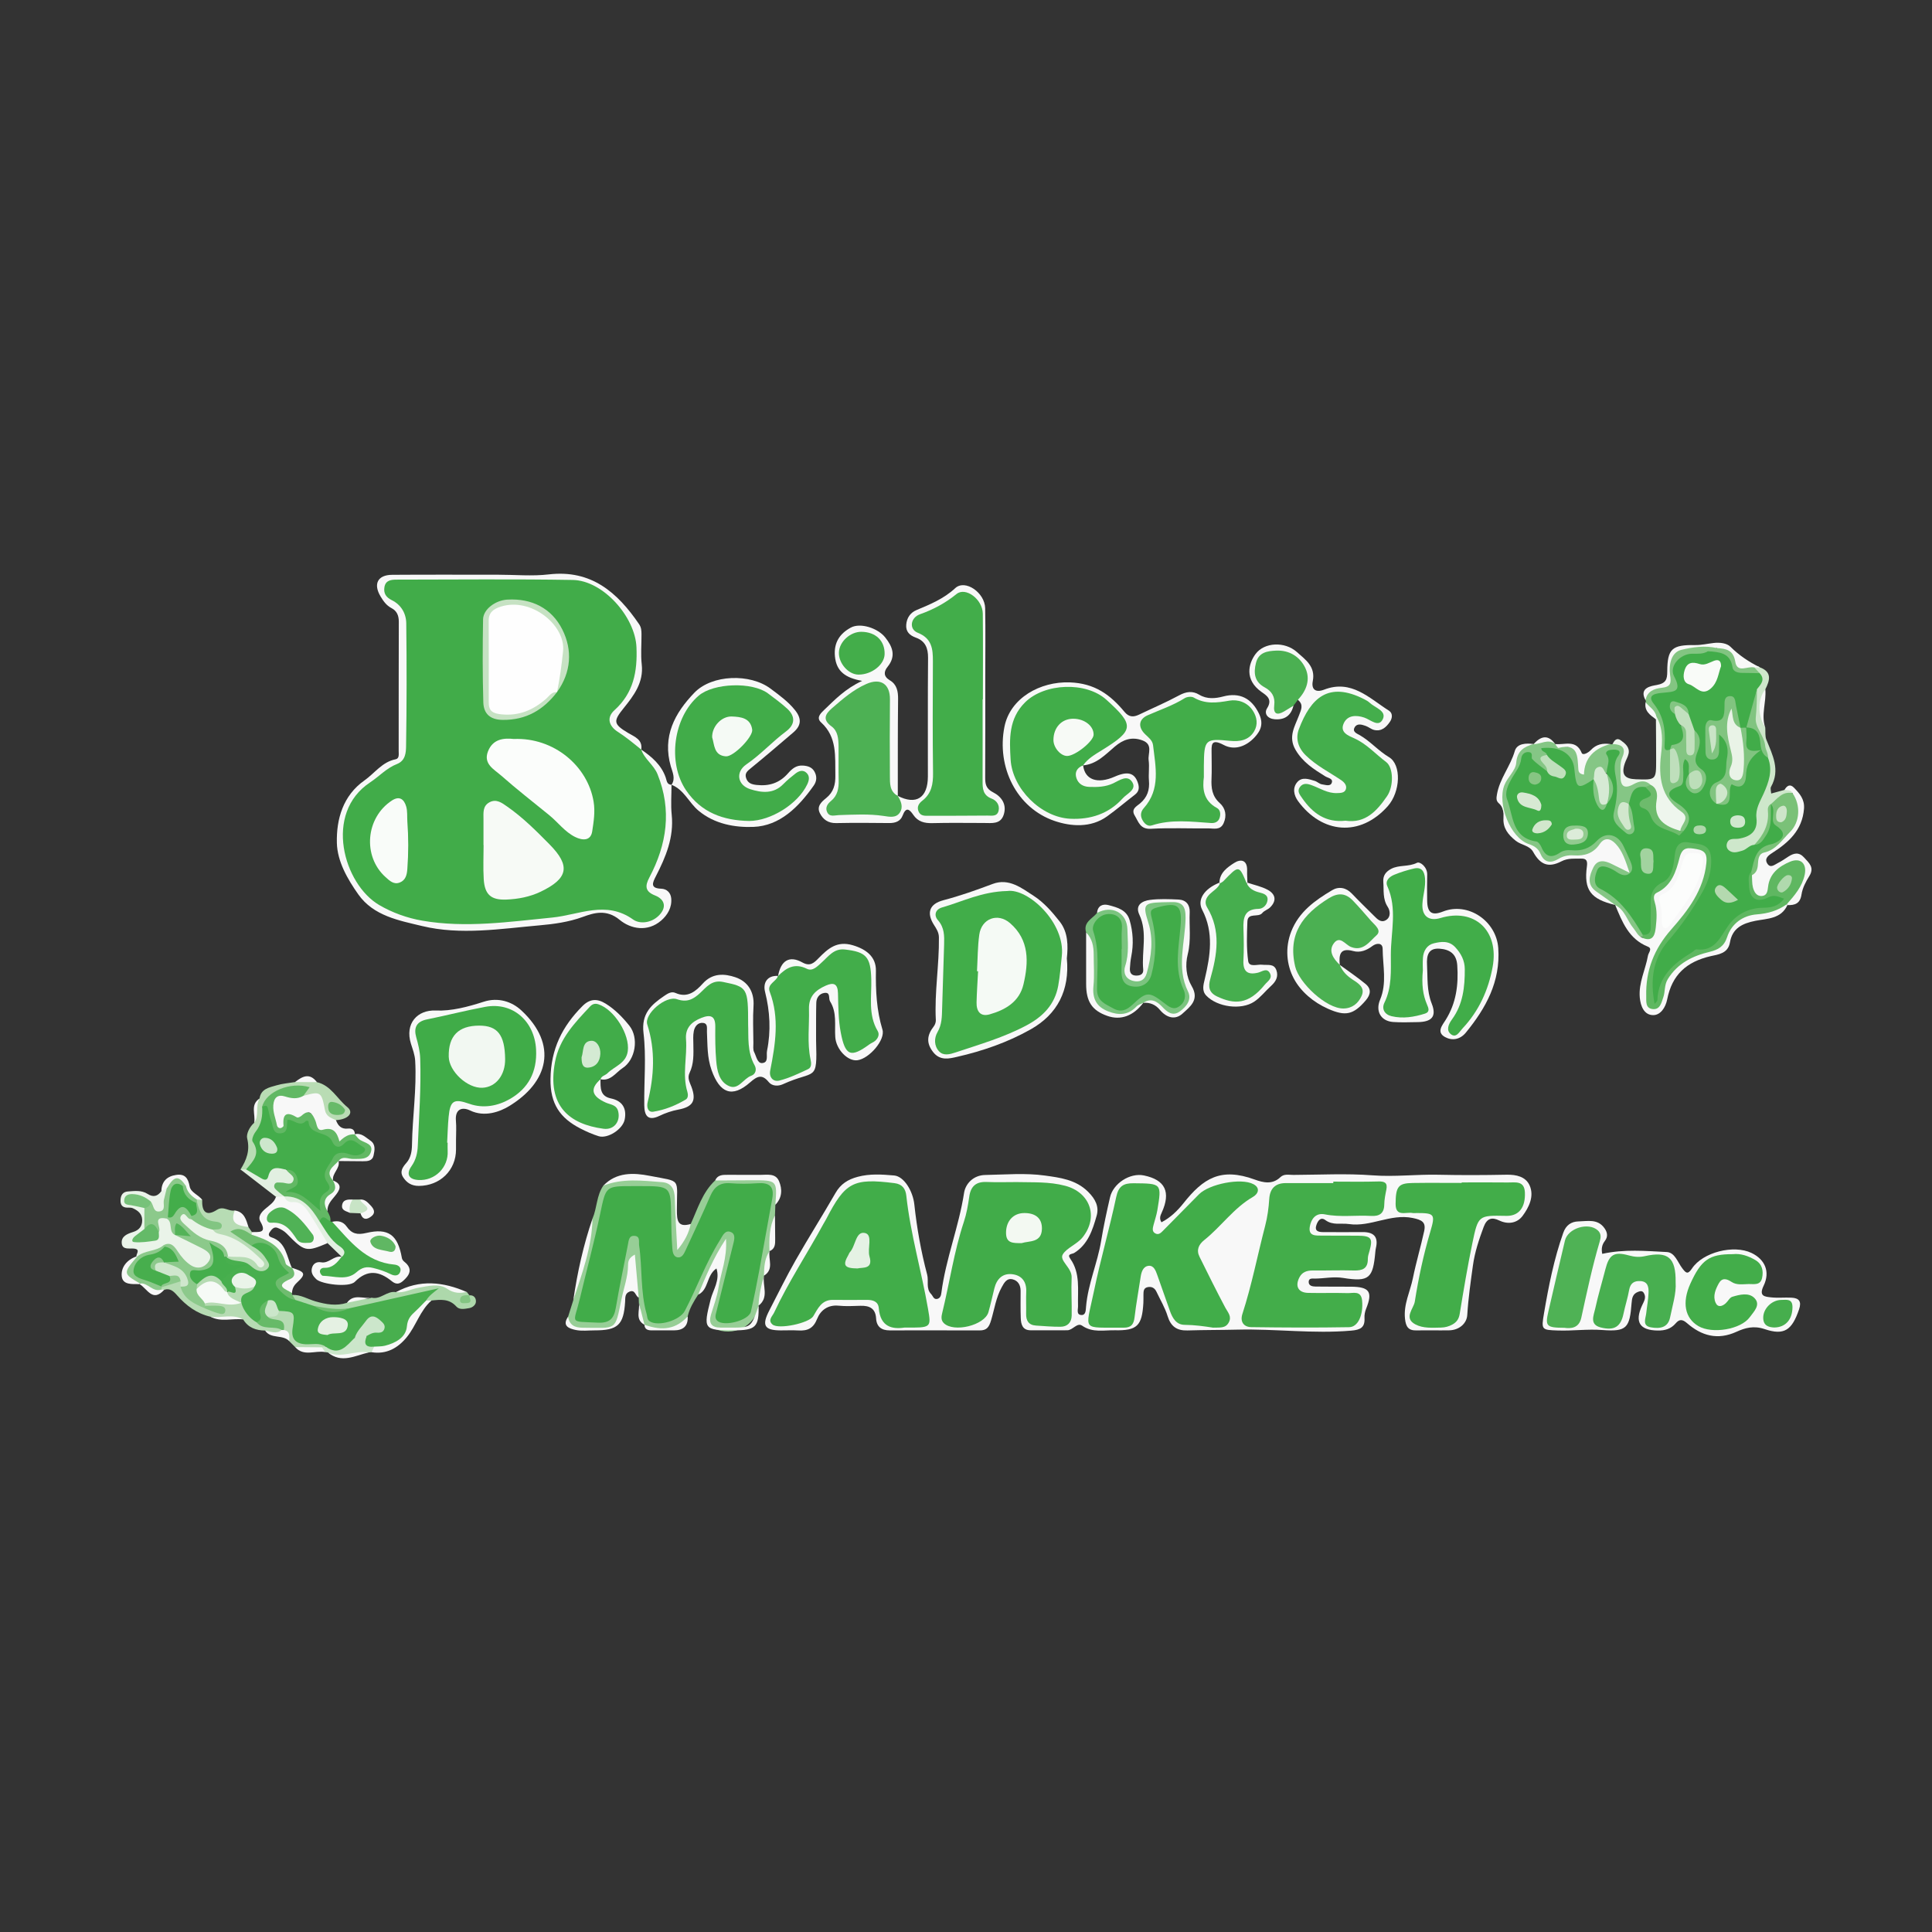 <?xml version="1.0" encoding="utf-8"?>
<!-- Generator: Adobe Illustrator 17.0.0, SVG Export Plug-In . SVG Version: 6.00 Build 0)  -->
<!DOCTYPE svg PUBLIC "-//W3C//DTD SVG 1.1//EN" "http://www.w3.org/Graphics/SVG/1.1/DTD/svg11.dtd">
<svg version="1.1" id="Layer_1" xmlns="http://www.w3.org/2000/svg" xmlns:xlink="http://www.w3.org/1999/xlink" x="0px" y="0px"
	 width="200px" height="200px" viewBox="0 0 200 200" enable-background="new 0 0 200 200" xml:space="preserve">
<rect x="0" y="0" width="200" height="200" fill="#333333" stroke="none"/>
<g>
	<path fill="#F8F8F8" d="M120.233,126.531c0.922-0.477,1.662-1.195,2.28-1.974c2.047-2.579,3.852-3.738,7.392-2.445
		c0.873,0.319,1.821,0.534,2.636-0.248c0.39-0.374,0.89-0.235,1.347-0.237c2.728-0.012,5.469-0.164,8.182,0.042
		c2.294,0.175,4.555-0.112,6.832-0.06c2.351,0.054,4.705,0.044,7.056-0.003c1.022-0.02,1.99,0.204,2.391,1.115
		c0.493,1.119-0.075,2.27-0.734,3.153c-0.539,0.723-1.472,0.924-2.415,0.47c-0.764-0.368-1.28-0.232-1.618,0.687
		c-0.479,1.301-0.91,2.569-1.105,3.975c-0.237,1.708-0.48,3.398-0.586,5.126c-0.053,0.87-0.829,1.565-1.873,1.583
		c-1.129,0.02-2.258-0.015-3.387,0.01c-0.849,0.018-1.095-0.391-1.184-1.198c-0.166-1.505,0.531-2.808,0.814-4.204
		c0.332-1.637,0.812-3.244,1.169-4.877c0.203-0.928-0.229-1.164-1.194-1.361c-2.3-0.47-4.347,0.954-6.589,0.629
		c-0.817-0.118-1.672,0.163-2.446-0.411c-0.486-0.361-0.774,0.074-0.923,0.501c-0.214,0.61,0.168,0.74,0.662,0.741
		c1.364,0.003,2.729,0.016,4.093,0c1.143-0.013,1.68,0.455,1.403,1.64c-0.032,0.136-0.049,0.277-0.061,0.417
		c-0.242,2.721-0.628,3.124-3.332,2.691c-1.017-0.163-1.938,0.058-2.902,0.067c-0.258,0.002-0.647-0.079-0.665,0.316
		c-0.019,0.43,0.372,0.503,0.701,0.508c1.223,0.019,2.446,0.008,3.669,0.015c1.928,0.011,2.279,0.534,1.575,2.283
		c-0.119,0.294-0.188,0.638-0.169,0.952c0.061,1.002-0.436,1.231-1.361,1.312c-3.928,0.343-7.841-0.197-11.762-0.102
		c-1.735,0.042-3.47,0.031-5.205,0.083c-1.094,0.032-1.723-0.41-2.055-1.487c-0.271-0.88-0.764-1.691-1.159-2.533
		c-0.187-0.397-0.513-0.549-0.925-0.457c-0.421,0.094-0.408,0.458-0.415,0.789c-0.006,0.282,0.009,0.565-0.008,0.847
		c-0.136,2.354-0.638,2.87-2.94,2.823c-1.138-0.024-2.31,0.28-3.399-0.475c-0.52-0.361-0.966,0.475-1.542,0.475
		c-1.27,0-2.54,0.015-3.81,0.001c-0.829-0.009-0.979-0.625-1.002-1.265c-0.034-0.94-0.015-1.881-0.016-2.822
		c-0.001-0.583-0.262-1.043-0.812-1.183c-0.623-0.159-0.881,0.34-1.144,0.813c-0.591,1.067-0.756,2.273-1.096,3.414
		c-0.213,0.716-0.445,1.061-1.192,1.058c-3.105-0.012-6.209-0.004-9.314-0.004c-0.831,0-1.351-0.368-1.401-1.235
		c-0.06-1.045-0.689-1.339-1.618-1.311c-0.752,0.023-1.511,0.065-2.256-0.01c-1.122-0.112-1.882,0.48-2.232,1.367
		c-0.393,0.993-1.002,1.254-1.947,1.197c-0.609-0.037-1.223-0.003-1.834-0.007c-1.688-0.011-1.974-0.512-1.169-2.063
		c0.9-1.735,1.756-3.496,2.723-5.193c1.337-2.348,2.787-4.631,4.133-6.974c0.533-0.928,1.278-1.394,2.287-1.666
		c1.263-0.341,2.53-0.248,3.778-0.141c1.022,0.088,1.943,1.612,2.091,2.992c0.264,2.454,0.694,4.881,1.328,7.267
		c0.178,0.669-0.152,1.44,0.416,2.023c0.185,0.19,0.247,0.561,0.605,0.5c0.324-0.055,0.414-0.339,0.451-0.632
		c0.452-3.519,1.81-6.832,2.348-10.341c0.15-0.982,0.988-1.839,2.187-1.86c2.069-0.037,4.17-0.225,6.199,0.061
		c1.528,0.215,3.177,0.406,4.452,1.674c0.769,0.764,1.156,1.546,0.888,2.483c-0.42,1.469-0.89,2.971-2.328,3.856
		c-0.221,0.136-0.775,0.066-0.394,0.607c1.057,1.501,0.748,3.222,0.795,4.889c0.01,0.334-0.198,0.887,0.331,0.925
		c0.474,0.034,0.468-0.477,0.499-0.853c0.196-2.354,1.189-4.532,1.564-6.828c0.248-1.52,0.576-3.01,0.918-4.505
		c0.328-1.432,2.061-2.561,3.512-2.26c2.203,0.457,2.808,1.713,1.84,3.847C120.123,125.838,119.986,126.124,120.233,126.531z"/>
	<path fill="#F8F8F8" d="M66.379,77.593c1.09,0.745,2.079,1.591,2.531,2.883c0.123,0.351,0.107,0.74,0.605,0.766v0
		c0.001,1.034-0.086,2.078,0.02,3.102c0.241,2.341-0.614,4.372-1.641,6.368c-0.345,0.67-0.619,1.247,0.554,1.286
		c0.575,0.019,0.976,0.41,1.035,0.981c0.099,0.955-0.388,1.759-1.047,2.324c-1.405,1.207-3.147,0.867-4.293-0.083
		c-1.364-1.131-2.678-0.716-3.799-0.305c-1.481,0.543-3.046,0.749-4.487,0.876c-4.041,0.356-8.165,1.038-12.175,0.069
		c-2.372-0.573-5.01-1.034-6.591-3.273c-1.128-1.597-2.172-3.421-2.219-5.328c-0.06-2.461,0.633-4.908,2.861-6.474
		c1.057-0.743,1.826-1.91,3.219-2.184c0.404-0.079,0.318-0.53,0.318-0.845c0.006-4.467-0.002-8.934,0.013-13.401
		c0.002-0.63-0.201-1.115-0.752-1.401c-0.531-0.276-0.844-0.722-1.137-1.212c-0.771-1.286-0.302-2.226,1.189-2.237
		c3.667-0.027,7.335-0.009,11.003-0.01c1.74,0,3.499,0.168,5.215-0.033c4.397-0.514,7.102,1.85,9.355,5.149
		c0.24,0.351,0.248,0.693,0.251,1.062c0.008,1.034-0.092,2.08,0.024,3.101c0.213,1.873-0.817,3.223-1.854,4.512
		c-1.09,1.355-1.127,1.656,0.45,2.592c0.687,0.408,1.504,0.675,1.358,1.723c-1.364-0.267-2.309-1.197-3.184-2.152
		c-0.683-0.747-0.468-1.667,0.211-2.286c2.143-1.956,2.146-4.467,1.988-7.044c-0.041-0.672-0.245-1.288-0.642-1.839
		c-1.746-2.424-3.94-3.891-7.096-3.829c-5.028,0.098-10.06,0.026-15.091,0.027c-0.47,0-0.943-0.034-1.407,0.055
		c-0.672,0.128-1.015,0.591-0.453,1.058c2.031,1.69,1.857,3.956,1.831,6.224c-0.032,2.773-0.011,5.547-0.008,8.321
		c0.002,1.666-0.525,2.885-2.09,3.82c-2.377,1.419-4.381,3.218-4.541,6.359c-0.15,2.938,2.135,6.477,4.826,7.604
		c3.611,1.512,7.319,1.445,11.093,1.154c3.425-0.265,6.831-0.616,10.183-1.4c0.901-0.211,1.647,0.216,2.392,0.632
		c0.886,0.495,1.813,0.822,2.829,0.461c0.937-0.333,1.185-1.126,0.428-1.667c-1.288-0.918-1.048-1.968-0.504-3.099
		c1.153-2.395,1.649-4.863,1.143-7.524c-0.225-1.184-0.62-2.254-1.293-3.24C66.666,78.744,66.192,78.29,66.379,77.593z"/>
	<path fill="#F8F8F8" d="M80.545,101.034c0.287-1.603,1.172-2.149,2.515-1.403c0.817,0.455,1.219,0.03,1.686-0.446
		c0.971-0.99,1.896-1.82,3.535-1.334c1.386,0.411,2.415,1.192,2.394,2.635c-0.03,2.069,0.065,4.099,0.676,6.101
		c0.32,1.046-1.349,2.994-2.58,3.167c-0.997,0.14-2.219-1.101-2.305-2.404c-0.083-1.245,0.194-2.527-0.539-3.693
		c-0.191-0.303,0.09-0.97-0.596-0.868c-0.504,0.075-0.814,0.49-0.829,1.008c-0.031,1.128-0.017,2.258-0.022,3.387
		c-0.001,0.188-0.005,0.377,0.001,0.565c0.128,4.364-0.047,2.94-3.449,4.495c-0.442,0.202-1.092,0.222-1.455-0.23
		c-0.7-0.87-1.219-0.589-1.925,0.033c-1.871,1.648-3.138,1.107-3.981-1.243c-0.485-1.352-0.422-2.647-0.489-3.985
		c-0.018-0.355,0.12-0.861-0.388-0.926c-0.544-0.069-0.872,0.36-0.969,0.842c-0.092,0.454-0.057,0.937-0.048,1.406
		c0.018,0.989,0.057,1.986-0.385,2.904c-0.267,0.554,0.007,0.984,0.188,1.468c0.538,1.443,0.136,2.072-1.348,2.35
		c-0.674,0.126-1.348,0.354-1.966,0.652c-1.236,0.596-1.558-0.081-1.571-1.094c-0.032-2.493,0.217-5.014-0.078-7.472
		c-0.241-2.006,0.784-2.93,2.134-3.846c0.344-0.233,0.739-0.508,1.178-0.312c1.263,0.563,2.12-0.196,2.831-0.983
		c1.008-1.116,2.263-1.017,3.372-0.642c1.261,0.427,1.968,1.486,1.872,2.973c-0.082,1.265-0.021,2.539-0.013,3.81
		c0.002,0.327-0.058,0.706,0.081,0.97c0.221,0.417,0.323,1.162,0.821,1.129c0.703-0.047,0.415-0.793,0.51-1.267
		c0.415-2.057,0.307-4.071-0.206-6.115c-0.219-0.872,0.168-1.7,1.353-1.643c-0.294,1.097-0.209,2.161-0.006,3.288
		c0.334,1.861-0.015,3.745-0.207,5.617c-0.153,1.491,0.034,1.604,1.417,1.063c1.732-0.678,1.7-0.675,1.547-2.57
		c-0.125-1.547-0.16-3.097,0.184-4.635c0.175-0.784,0.554-1.374,1.257-1.777c1.506-0.863,2.331-0.446,2.38,1.261
		c0.039,1.362-0.061,2.74,0.441,4.044c0.229,0.595,0.451,1.441,1.319,1.072c0.725-0.308,1.698-0.72,1.347-1.834
		c-0.565-1.792-0.497-3.621-0.506-5.453c-0.004-0.87-0.065-1.735-1.059-2.098c-0.981-0.358-1.933-0.438-2.733,0.427
		c-0.923,0.998-1.97,1.56-3.391,1.106C81.814,100.302,81.292,101.174,80.545,101.034z"/>
	<path fill="#F8F8F8" d="M92.932,82.385c1.905,0.985,3.117,0.216,3.122-2c0.008-4.091-0.019-8.183,0.018-12.274
		c0.009-1.014-0.281-1.751-1.26-2.102c-0.65-0.233-1.06-0.626-0.999-1.343c0.059-0.696,0.408-1.237,1.07-1.515
		c1.424-0.597,2.813-1.164,4.003-2.267c1.023-0.948,3.067,0.46,3.098,2.081c0.044,2.351,0.012,4.703,0.012,7.054
		c0,3.48,0.01,6.96-0.009,10.44c-0.004,0.694,0.069,1.182,0.819,1.562c0.87,0.44,1.455,1.261,1.091,2.339
		c-0.335,0.995-1.235,0.835-2.028,0.835c-1.787,0-3.575-0.032-5.361,0.015c-0.818,0.021-1.484-0.154-1.957-0.847
		c-0.416-0.609-0.76-0.865-1.116,0.072c-0.222,0.585-0.75,0.774-1.379,0.767c-1.834-0.02-3.669-0.033-5.502,0.004
		c-0.824,0.017-1.362-0.376-1.688-1.039c-0.345-0.701,0.181-1.167,0.654-1.548c0.771-0.621,0.973-1.389,0.955-2.354
		c-0.037-1.96,0.206-3.947-1.475-5.48c-0.531-0.485-0.052-0.944,0.328-1.306c1.109-1.056,2.166-2.176,3.921-2.993
		c-1.732-0.311-2.668-0.98-2.817-2.535c-0.137-1.435,0.511-2.37,1.645-2.983c0.986-0.532,2.787,0.046,3.561,1.018
		c0.755,0.948,1.149,1.928,0.243,3.043c-0.401,0.494-0.439,0.995,0.238,1.398c0.721,0.428,0.86,1.131,0.85,1.947
		c-0.039,3.338-0.024,6.678-0.029,10.017c-1.22-0.194-1.188-1.191-1.214-2.044c-0.075-2.442-0.013-4.886-0.032-7.33
		c-0.015-2.028-0.709-2.424-2.53-1.481c-0.974,0.505-1.744,1.269-2.565,1.968c-0.454,0.387-0.608,0.851-0.201,1.353
		c0.74,0.913,0.81,1.988,0.743,3.076c-0.11,1.796,0.428,3.673-0.705,5.353c-0.274,0.406,0.157,0.591,0.497,0.609
		c1.688,0.091,3.379,0.078,5.069,0.13C93.048,84.059,92.595,82.929,92.932,82.385z"/>
	<path fill="#F8F8F8" d="M165.863,129.798c2.288-0.506,4.496-0.298,6.679-0.188c0.842,0.042,1.127,1.056,1.605,1.679
		c0.342,0.445,0.545,0.723,1.002,0.031c1.125-1.703,4.328-2.496,6.169-1.613c1.376,0.66,1.96,1.925,1.254,3.388
		c-0.525,1.089,0.099,1.133,0.764,1.207c0.698,0.078,1.411-0.001,2.115,0.033c0.794,0.038,1.065,0.396,0.786,1.214
		c-0.731,2.139-1.518,2.731-3.574,2.036c-1.122-0.379-2.023-0.122-2.907,0.282c-1.955,0.893-3.626,0.41-5.119-0.897
		c-0.507-0.444-0.819-0.385-1.164,0.016c-0.507,0.589-1.113,0.761-1.874,0.75c-1.844-0.026-2.407-0.862-1.615-2.591
		c0.203-0.443,0.469-0.825,0.18-1.301c-0.153-0.252-0.385-0.194-0.619-0.101c-0.526,0.209-0.604,0.633-0.642,1.138
		c-0.193,2.603-0.513,2.99-3.025,2.802c-1.547-0.116-3.064,0.101-4.597,0.049c-1.704-0.057-1.738-0.065-1.448-1.769
		c0.481-2.831,1.035-5.643,2.002-8.36c0.273-0.767,0.816-1.148,1.565-1.163c0.955-0.02,2.006-0.296,2.708,0.722
		c0.306,0.443,0.354,0.875,0.028,1.298C165.821,128.868,165.759,129.296,165.863,129.798z"/>
	<path fill="#F8F8F8" d="M138.693,99.881c0.89,0.653,1.807,1.272,2.659,1.97c0.624,0.51,0.558,1.092,0.029,1.71
		c-1.284,1.499-2.102,1.665-3.903,0.868c-1.523-0.674-2.821-1.785-3.535-3.117c-0.761-1.419-0.933-3.204-0.272-4.891
		c0.8-2.039,2.462-3.215,4.225-4.266c0.689-0.411,1.438-0.289,2.048,0.35c0.746,0.783,1.525,1.534,2.291,2.299
		c0.338,0.338,0.714,0.743,1.214,0.46c0.569-0.322,0.452-1.01,0.212-1.377c-0.543-0.83-0.393-1.706-0.462-2.583
		c-0.053-0.671,0.269-1.067,0.797-1.353c0.825-0.446,1.81-0.191,2.688-0.634c0.32-0.162,1.079,0.44,1.059,1.216
		c-0.023,0.893-0.013,1.787-0.004,2.681c0.014,1.277,0.482,1.603,1.628,1.151c2.611-1.03,5.539,0.977,5.732,3.781
		c0.239,3.472-1.272,6.199-3.352,8.746c-0.599,0.733-1.426,0.862-2.149,0.468c-0.931-0.507-0.297-1.216,0.061-1.788
		c1.089-1.739,1.331-3.631,1.196-5.639c-0.082-1.216-0.805-1.65-1.825-1.724c-1.175-0.085-1.358,0.697-1.304,1.671
		c0.075,1.347-0.045,2.67,0.485,4.011c0.533,1.349-0.006,1.901-1.455,1.918c-0.847,0.01-1.697,0.049-2.539-0.012
		c-1.277-0.093-1.851-1.123-1.353-2.302c0.727-1.72,0.281-3.515,0.267-5.273c-0.005-0.658-0.643-0.61-1.067-0.286
		c-0.601,0.458-1.274,0.707-1.973,0.517c-1.414-0.384-1.487,0.414-1.399,1.431c-1.127-0.288-1.315-1.144-1.02-2.044
		c0.321-0.979,1.137-0.826,1.863-0.446c0.724,0.379,1.337,0.243,1.96-0.212c0.611-0.447,0.764-0.92,0.211-1.515
		c-0.255-0.275-0.515-0.545-0.756-0.834c-1.906-2.288-2.282-2.262-4.689-0.525c-2.64,1.905-2.577,6.736,0.067,8.394
		c0.716,0.449,1.421,0.931,2.23,1.179c0.752,0.231,1.433-0.031,1.821-0.707c0.402-0.7-0.14-1.105-0.633-1.504
		C139.179,101.21,138.466,100.817,138.693,99.881z"/>
	<path fill="#F8F8F8" d="M112.123,79.226c0.175,1.498,1.474,1.966,3.266,1.175c1.353-0.597,2.054-0.401,2.402,0.632
		c0.17,0.504,0.131,0.898-0.313,1.239c-0.965,0.741-1.891,1.535-2.879,2.243c-1.693,1.213-3.75,1.037-5.412,0.475
		c-3.954-1.337-6.037-5.598-5.206-9.759c0.594-2.973,3.698-4.702,6.764-4.591c2.599,0.094,4.197,1.288,5.67,3.06
		c0.45,0.542,0.919,0.556,1.494,0.28c1.381-0.663,2.795-1.264,4.141-1.991c0.739-0.399,1.389-0.5,2.106-0.067
		c0.789,0.476,1.665,0.389,2.461,0.179c1.727-0.458,2.94,0.202,3.693,1.734c0.531,1.081,0.205,1.802-0.438,2.496
		c-0.864,0.931-2.068,1.385-3.188,0.79c-1.404-0.746-1.259,0.071-1.259,0.939c0,0.847,0.029,1.695-0.008,2.54
		c-0.043,0.968,0.052,1.82,0.86,2.542c0.583,0.521,0.745,1.291,0.391,2.077c-0.341,0.759-1.027,0.529-1.603,0.535
		c-1.976,0.021-3.957-0.071-5.926,0.042c-1.114,0.064-1.274-0.713-1.671-1.366c-0.415-0.682,0.198-0.963,0.542-1.252
		c0.761-0.64,1.013-1.404,0.93-2.367c-0.061-0.7,0.061-1.42-0.032-2.114c-0.094-0.704,0.493-1.631-0.646-2.053
		c-1.113-0.413-2.012-0.072-2.847,0.634c-0.991,0.838-1.887,1.831-3.3,1.955c0.092-1.138,1.111-1.444,1.843-1.943
		c2.809-1.913,2.915-2.446,0.237-4.552c-1.908-1.501-4.189-1.632-6.382-0.702c-2.012,0.853-2.82,2.605-2.915,4.755
		c-0.135,3.047,1.053,5.332,3.645,6.964c2.325,1.464,7.271,0.003,8.084-2.429c-0.584-0.326-1.07,0.073-1.567,0.235
		c-0.911,0.297-1.83,0.49-2.757,0.161c-0.65-0.231-1.166-0.689-1.189-1.426C111.095,79.673,111.394,79.211,112.123,79.226z"/>
	<path fill="#97CE96" d="M71.503,126.705c0.722-1.568,1.206-3.271,2.527-4.503c1.919-0.621,3.885-0.231,5.828-0.226
		c0.566,0.002,0.846,0.518,0.806,1.121c-0.037,0.566-0.22,1.094-0.399,1.625c-0.013,0.363-0.026,0.726-0.039,1.09
		c-0.465,1.194,0.051,2.538-0.57,3.708l0.009-0.01c-0.39,0.805-0.029,1.78-0.581,2.548l0.012-0.01
		c-0.319,1.015,0.067,2.161-0.577,3.116l0.011-0.01c-0.313,2.145-2.611,3.309-4.683,2.347c-0.738-0.343-0.576-1.011-0.415-1.598
		c0.553-2.022,1.199-4.022,1.228-6.046c-1.004,1.175-1.48,2.799-2.391,4.169c-0.451,0.702-0.888,1.411-1.079,2.238
		c-0.736,1.431-2.973,1.861-4.485,0.864l0.011,0.013c-0.615-0.652-0.289-1.544-0.579-2.279c-0.006-0.179-0.013-0.358-0.019-0.537
		c-0.364-0.964-0.693-1.937-0.68-2.837c-0.427,1.624-0.947,3.368-1.445,5.117c-0.189,0.664-0.656,0.985-1.366,0.97
		c-0.892-0.018-1.786,0.032-2.675-0.016c-0.755-0.04-1.388-0.277-1.141-1.263c0.179-0.567,0.358-1.134,0.537-1.701
		c0.686-2.815,1.518-5.596,1.992-8.461c0.473-1.098,0.405-2.374,1.115-3.394c2.179-1.272,4.443-0.991,6.721-0.356
		c0.517,0.144,0.733,0.554,0.751,1.065c0.057,1.566-0.245,3.172,0.666,4.517C70.811,127.637,71.087,127.119,71.503,126.705z"/>
	<path fill="#F8F8F8" d="M133.896,73.056c-0.246,1.026-0.903,1.483-1.945,1.401c-0.739-0.058-1.126-0.594-0.78-1.142
		c0.591-0.936-0.068-1.324-0.587-1.691c-1.788-1.266-1.34-2.938-0.609-3.923c0.907-1.223,3.024-1.323,4.279-0.202
		c0.884,0.79,1.943,1.492,1.645,3.008c-0.166,0.845,0.28,1.23,1.176,0.884c2.818-1.089,4.666,0.882,6.711,2.179
		c0.401,0.254,0.363,0.764,0.102,1.146c-0.384,0.563-0.874,1.027-1.635,0.849c-0.307-0.072-0.572-0.312-0.876-0.418
		c-0.395-0.137-0.885-0.302-1.142,0.144c-0.277,0.48,0.26,0.655,0.542,0.82c1.092,0.639,1.914,1.613,3.013,2.269
		c1.302,0.777,1.201,3.584-0.137,5.084c-2.875,3.224-6.805,2.826-9.272-0.524c-0.432-0.586-0.611-1.351-0.099-1.963
		c0.488-0.584,1.199-0.33,1.821-0.139c0.262,0.08,0.487,0.32,0.748,0.357c0.342,0.048,0.863,0.246,1.009-0.153
		c0.165-0.453-0.36-0.484-0.674-0.678c-1.176-0.727-2.324-1.454-3.073-2.742c-0.789-1.356-0.072-2.421,0.354-3.553
		c0.227-0.604,0.512-1.119-0.115-1.623c-0.055-0.5,0.252-0.895,0.395-1.336c0.322-0.996,0.138-1.823-0.653-2.553
		c-0.811-0.748-1.728-0.949-2.739-0.633c-1.122,0.351-1.433,1.749-0.544,2.632c0.674,0.669,1.301,1.269,1.544,2.271
		C132.597,73.821,133.412,72.691,133.896,73.056z"/>
	<path fill="#85C685" d="M166.699,77.025c0.078,0.036,0.156,0.036,0.235,0.001c0.987-0.155,1.472,0.204,1.362,1.038
		c-0.049,0.369-0.283,0.691-0.349,1.062c-0.254,1.417,0.119,1.8,1.534,1.719c0.479-0.027,1.026-0.234,1.458,0.203
		c0.037,0.36-0.241,0.48-0.476,0.633c-0.949,0.101-1.249,0.978-1.82,1.531c-0.886,0.435-0.839,1.066-0.38,1.893
		c0.166-0.721-0.249-1.487,0.492-1.947c0.83,0.698,0.724,1.688,0.696,2.586c-0.025,0.8-0.694,1.041-1.329,0.699
		c-0.853-0.459-1.66-1.263-1.378-2.243c0.566-1.968-0.19-3.922,0.202-5.86c-0.126,0.527-0.065,1.094-0.379,1.573
		c-0.483,0.35-1.414-0.078-1.541,0.891c-0.427,0.476-0.818,1.152-1.582,0.84c-0.686-0.28-0.71-1.027-0.808-1.667
		c-0.245-1.611-0.96-2.163-2.406-1.846c-0.241,0.316-0.248,0.623-0.047,0.974c0.155,0.27,0.241,0.583-0.118,0.804
		c-0.892-0.085-1.415-0.793-2.092-1.292c-0.395,0.634-0.645,1.292-0.988,1.902c-1.177,2.101-0.288,4.971,1.845,6.103
		c0.166,0.088,0.03-0.074,0.117,0.066c1.169,1.895,2.916,0.951,4.48,0.949c0.643-0.001,1.011-0.409,1.45-0.754
		c1.496-1.178,2.816-0.876,3.628,0.831c0.241,0.507,0.516,1.006,0.64,1.559c0.276,1.226-0.356,1.825-1.555,1.487
		c-0.09-0.025-0.173-0.075-0.263-0.099c-0.527-0.143-1.144-0.899-1.569-0.11c-0.422,0.782,0.289,1.283,0.901,1.663
		c1.699,1.057,2.82,2.572,3.548,4.408c0.006,0.14-0.024,0.272-0.087,0.397c-1.197-0.018-1.425-1.119-1.937-1.836
		c-0.34-0.476-0.586-1.037-0.979-1.494l-0.012-0.01c-0.56-0.237-1.048-0.598-1.561-0.914c-1.281-0.791-1.624-1.866-0.993-3.054
		c0.51-0.959,1.154-1.069,2.673-0.455c0.129,0.052,0.256,0.113,0.518,0.106c-0.044-0.526-0.309-0.947-0.594-1.341
		c-0.435-0.601-0.981-0.774-1.513-0.15c-0.653,0.765-1.475,0.908-2.411,0.86c-0.691-0.035-1.347-0.037-2.01,0.406
		c-0.53,0.354-1.529,0.397-1.778-0.224c-0.519-1.292-1.886-1.385-2.665-2.251c-0.15-0.167-0.471-0.236-0.517-0.454
		c-0.378-1.782-1.66-3.441-0.66-5.417c0.456-0.901,1.091-1.7,1.248-2.788c0.128-0.882,1.128-0.807,1.832-0.982l-0.011,0.009
		c0.746-0.364,1.492-0.84,2.24-0.004l-0.007-0.006c0.154,0.114,0.327,0.208,0.512,0.223c1.871,0.147,1.871,0.144,2.191,2.03
		C164.327,77.989,165.257,77.154,166.699,77.025z"/>
	<path fill="#F8F8F8" d="M47.207,118.006c0,0.329,0,0.658,0,0.987c0.001,2.158-1.653,3.753-3.831,3.772
		c-0.757,0.007-1.267-0.314-1.641-0.892c-0.38-0.587-0.06-1.047,0.342-1.501c0.458-0.517,0.562-1.23,0.571-1.845
		c0.042-2.907,0.5-5.796,0.332-8.711c-0.036-0.628-0.257-1.188-0.438-1.767c-0.656-2.098,0.673-3.521,2.551-3.44
		c1.663,0.072,3.363-0.39,4.985-0.911c1.489-0.479,2.903-0.025,3.901,0.906c3.815,3.555,2.79,7.427-1.271,9.899
		c-0.973,0.592-2.546,1.174-4.041,0.454c-0.841-0.405-1.577-0.143-1.469,1.075C47.255,116.685,47.208,117.348,47.207,118.006z"/>
	<path fill="#F8F8F8" d="M69.515,81.242c0.444-0.642,0.094-1.328-0.069-1.892c-0.902-3.118,0.399-5.524,2.43-7.635
		c1.832-1.905,5.786-2.016,7.905-0.418c0.898,0.677,1.798,1.316,2.517,2.214c0.712,0.889,0.65,1.606-0.171,2.308
		c-1.456,1.246-2.912,2.492-4.397,3.703c-0.357,0.291-0.662,0.526-0.491,1.029c0.176,0.516,0.55,0.647,1.079,0.706
		c1.307,0.147,2.382-0.204,3.252-1.197c0.408-0.465,0.843-0.857,1.553-0.809c0.513,0.035,0.938,0.176,1.187,0.618
		c0.27,0.481,0.257,0.986-0.076,1.457c-1.557,2.205-3.495,4.171-6.241,4.274c-1.905,0.072-4.023-0.286-5.691-1.686
		C71.308,83.082,70.811,81.745,69.515,81.242L69.515,81.242z"/>
	<path fill="#F8F8F8" d="M110.439,99.214c0.312,3.299-0.982,5.782-3.722,7.334c-2.378,1.347-4.988,2.253-7.659,2.86
		c-0.774,0.176-1.734,0.43-2.454-0.489c-0.754-0.96-0.629-1.781,0.057-2.664c0.135-0.173,0.227-0.44,0.216-0.657
		c-0.151-2.864,0.355-5.702,0.319-8.562c-0.006-0.514-0.249-0.879-0.503-1.277c-0.806-1.259-0.489-2.185,0.965-2.568
		c1.739-0.457,3.423-1.054,5.103-1.687c1.684-0.635,3.011,0.436,4.257,1.24c1.04,0.672,1.914,1.674,2.69,2.664
		C110.587,96.531,110.57,97.934,110.439,99.214z"/>
	<path fill="#F8F8F8" d="M167.205,93.689c1.005,0.498,1.229,1.615,1.883,2.394c0.296,0.353,0.457,0.82,0.934,1.004
		c1.048-0.334,1.137-1.211,1.03-2.063c-0.195-1.561-0.093-2.909,1.34-3.963c0.712-0.524,0.85-1.541,1.134-2.385
		c0.343-1.02,0.986-1.414,2.06-1.132c1.218,0.32,1.494,0.692,1.364,2.016c-0.268,2.725-1.817,4.805-3.546,6.734
		c-1.71,1.907-2.629,4.068-2.688,6.608c-0.008,0.353-0.101,0.882,0.372,0.942c0.492,0.063,0.732-0.435,0.767-0.843
		c0.254-2.969,2.4-4.054,4.818-4.799c0.878-0.271,1.428-0.683,1.863-1.512c0.811-1.545,2.123-2.577,3.937-2.511
		c0.917,0.033,1.523-0.736,2.396-0.623c0.055,0.046,0.109,0.093,0.163,0.14c-0.65,1.437-2.1,1.39-3.298,1.624
		c-1.381,0.27-2.402,0.774-2.651,2.239c-0.199,1.172-1.251,1.249-2,1.423c-2.503,0.582-3.992,1.929-4.493,4.46
		c-0.173,0.874-0.701,1.649-1.46,1.643c-0.915-0.008-1.299-0.899-1.381-1.828c-0.135-1.526,0.593-2.875,0.846-4.32
		c0.06-0.341,0.494-0.739-0.013-0.942C168.608,97.204,167.933,95.435,167.205,93.689z"/>
	<path fill="#7BC47F" d="M112.434,96.526c-0.324-1.065,0.639-1.409,1.131-2.018c1.045-1.047,2.8-0.539,3.199,0.975
		c0.314,1.19,0.262,2.415,0.079,3.63c-0.063,0.416-0.186,0.821-0.164,1.251c0.029,0.552,0.275,0.882,0.851,0.909
		c0.517,0.025,0.92-0.083,1.013-0.704c0.279-1.863,0.474-3.721-0.116-5.564c-0.371-1.159-0.035-1.774,1.15-1.737
		c2.733,0.086,3.582-0.899,3.309,2.988c-0.055,0.789-0.041,1.566-0.211,2.363c-0.266,1.249-0.112,2.528,0.484,3.694
		c0.604,1.183-0.179,1.887-0.913,2.51c-0.782,0.665-1.48,0.202-2.059-0.447c-0.502-0.563-1.06-0.927-1.843-0.562l0.011-0.01
		c-1.155,1.239-2.424,1.804-4.089,0.902c-0.982-0.532-1.42-1.247-1.409-2.356c0.014-1.447,0.107-2.9-0.071-4.343
		C112.724,97.507,112.73,96.977,112.434,96.526z"/>
	<path fill="#4BB052" d="M133.896,73.056c-0.314,0.193-0.625,0.388-0.941,0.577c-0.754,0.45-1.161,0.297-1.045-0.641
		c0.107-0.861-0.262-1.444-0.991-1.837c-1.069-0.576-1.164-1.489-0.9-2.534c0.281-1.112,1.202-1.231,2.097-1.27
		c1.347-0.059,2.431,0.624,2.988,1.753c0.585,1.186,0.166,2.376-0.752,3.342C134.2,72.648,134.048,72.852,133.896,73.056z"/>
	<path fill="#62B864" d="M33.899,125.392c0.173,0.324,0.361,0.643,0.302,1.034c-0.413,0.057-0.846-0.138-1.245,0.098
		c-0.245-0.04-0.471-0.158-0.561-0.378c-0.525-1.287-1.626-1.726-2.859-1.985c-0.123-0.041-0.241-0.094-0.356-0.153
		c-0.29-0.148-0.544-0.354-0.746-0.597c-0.467-0.561-0.395-1.163,0.357-1.182c1.002-0.026,0.873-0.632,0.908-1.234
		c1.42,0.146,1.701,0.774,0.892,2.243c0.782,0.167,1.394,0.632,1.99,1.099c0.675-0.779,0.969-1.504,0.832-2.565
		c-0.208-1.617,1.152-2.767,2.803-2.649c0.23,0.016,0.462,0.08,0.791-0.147c-0.332-0.44-0.741-0.485-1.159-0.258
		c-0.768,0.417-1.294,0.156-1.841-0.435c-0.659-0.711-1.712-0.833-2.437-1.554c-0.262-0.261-1.227-0.538-1.791,0.36
		c-0.534,0.851-1.352,0.654-1.805-0.316c-0.372-0.797-0.39-1.743-1.01-2.443c-0.039-0.631,0.261-1.155,0.784-1.371
		c1.194-0.493,2.499-0.625,3.743-0.968c0.263-0.072,0.614,0.057,0.719,0.325c0.207,0.528-0.214,0.85-0.513,1.195
		c-0.442,0.396-0.965,0.517-1.552,0.505c-1.57-0.033-1.66,0.112-1.207,1.803c1.167-1.231,2.977-1.074,4.133,0.074
		c0.775,0.77,1.831,1.361,3.058,1.293c0.248-0.014,0.461,0.019,0.608,0.241l-0.012-0.015c0.475,0.199,0.889,0.51,1.353,0.728
		c0.516,0.243,0.561,0.699,0.502,1.187c-0.065,0.535-0.504,0.644-0.913,0.706c-0.868,0.132-1.763-0.117-2.626,0.153l0.005-0.009
		c-0.169,0.683-1.06,1.166-0.564,2.034l-0.009-0.01c0.741,0.486,0.556,1.031,0.014,1.481
		C33.916,124.158,33.624,124.66,33.899,125.392z"/>
	<path fill="#83C582" d="M170.353,72.698c0.036-0.068,0.035-0.135-0.002-0.202c-0.251-1.274,0.894-1.309,1.548-1.474
		c0.734-0.185,0.908-0.43,0.84-1.109c-0.076-0.751-0.035-1.5,0.397-2.176c0.18-0.282,0.345-0.658,0.672-0.674
		c1.302-0.063,2.598-0.512,3.911-0.097c-0.074,0.44-0.478,0.528-0.774,0.733c-0.502,0.28-1.055,0.33-1.617,0.379
		c-1.306,0.114-1.758,0.737-1.533,2.058c0.263,1.544,0.263,1.547-1.304,1.925c-0.513,0.124-1.174,0.22-0.685,0.949
		c0.864,1.288,0.992,2.68,0.827,4.153c-0.022,0.198,0.129,0.338,0.294,0.441c0.584,0.783,0.125,1.728,0.511,2.536
		c-0.223-0.884,0.27-1.914-0.664-2.653c0.256-0.916,1.301-1.442,1.242-2.514c0.883,0.518,0.883,0.518,0.938,2.171
		c0.116-0.256,0.055-0.525,0.101-0.781c0.058-0.321,0.093-0.651,0.424-0.835c0.798,0.258,0.932,0.942,0.793,1.577
		c-0.22,1.006-0.245,1.902,0.423,2.765c0.254,0.329,0.241,0.801,0.138,1.219c-0.201,0.817-0.687,1.351-1.579,1.242
		c-0.865-0.106-0.951-0.744-0.839-1.464c0.035-0.227-0.012-0.465,0.083-0.684c0.254-0.197,0.383-0.01,0.536,0.163
		c0.185,0.209,0.065,0.699,0.556,0.622c0.083-0.013,0.131-0.119,0.135-0.213c0.022-0.548-0.437-0.469-0.754-0.574
		c-0.085-0.028-0.158-0.078-0.222-0.144c-0.114,0.024-0.108-0.391-0.207-0.123c-0.247,0.671-0.111,1.398-0.763,2.027
		c-0.615,0.594,0.275,1.018,0.652,1.424c1.017,1.095,0.982,1.828-0.178,2.78c-0.147-0.001-0.267-0.057-0.363-0.169
		c0.071-1.034-0.317-1.801-1.069-2.559c-1.247-1.258-1.275-2.968-1.172-4.612c0.094-1.494,0.182-2.974-0.167-4.444
		C171.095,73.813,170.571,73.359,170.353,72.698z"/>
	<path fill="#F8F8F8" d="M34.388,126.479c0.599-0.139,1.131-0.033,1.498,0.493c0.519,0.746,1.089,0.887,2.034,0.663
		c2.297-0.544,3.262,0.205,3.678,2.571c0.058,0.33,0.324,0.432,0.507,0.633c0.476,0.523,0.344,1.021-0.103,1.49
		c-0.409,0.43-0.813,0.81-1.436,0.305c-1.288-1.044-2.508-1.271-3.837,0.061c-0.609,0.61-3.457,0.256-4.003-0.284
		c-0.315-0.311-0.552-0.645-0.442-1.118c0.119-0.513,0.519-0.7,0.958-0.62c0.817,0.148,1.323-0.741,2.124-0.566
		c0.101,0.911-0.691,1.091-1.298,1.536c1.196,0.118,2.264,0.143,3.234-0.622c0.531-0.419,1.173-0.155,1.762-0.013
		c0.497,0.119,0.959,0.357,1.679,0.524c-0.391-0.422-0.733-0.528-1.048-0.571c-2.494-0.336-3.732-2.328-5.249-3.951
		C34.314,126.87,34.322,126.666,34.388,126.479z"/>
	<path fill="#EAF4E9" d="M14.113,130.073c-0.012-0.298,0.469-0.751-0.265-0.82c-0.484-0.045-1.186,0.153-1.247-0.557
		c-0.062-0.722,0.58-0.975,1.189-1.165c0.595-0.185,0.945-0.586,0.929-1.241c-0.015-0.655-0.456-0.986-0.983-1.221
		c-0.161-0.072-0.368-0.051-0.555-0.054c-0.547-0.008-0.731-0.312-0.702-0.818c0.027-0.486,0.248-0.819,0.746-0.856
		c0.696-0.051,1.42-0.154,2.052,0.251c0.592,0.38,1.041,0.248,1.429-0.286c0.191-0.211,0.351-0.547,0.687-0.17
		c0.17,0.363,0.025,0.727-0.01,1.088c-0.053,0.547-0.041,1.181-0.704,1.367c-0.663,0.186-0.983-0.348-1.306-0.8
		c-0.475-0.452-1.003-0.772-2.045-0.696c0.821,0.44,1.59,0.411,1.913,1.059c0.228,0.627,0.202,1.261,0.056,1.898
		c-0.096,0.458-0.565,0.667-0.795,1.193c0.67-0.148,1.351-0.037,1.527-0.881c0.188-0.619-0.3-1.718,1.062-1.505
		c0.78,0.273,0.874,1.045,1.202,1.649c0.103,0.075,0.203,0.152,0.309,0.222c0.856,0.371,1.718,0.729,2.502,1.233
		c0.658,0.423,1.23,0.939,0.727,1.822c-0.397,0.696-1.477,0.916-2.229,0.462c-0.647-0.391-1.101-0.991-1.573-1.568
		c-0.252-0.308-0.566-0.475-0.976-0.384c-0.891,0.4-1.81,0.713-2.774,0.882C14.226,130.142,14.17,130.107,14.113,130.073z"/>
	<path fill="#F8F8F8" d="M62.163,111.723c0.005,0.853-0.08,1.746,1.076,1.985c1.187,0.245,1.65,1.031,1.433,2.167
		c-0.197,1.031-1.769,2.032-2.7,1.744c-0.658-0.204-1.299-0.491-1.913-0.808c-2.066-1.069-3.109-2.528-3.073-5.115
		c0.043-3.122,1.227-5.452,3.305-7.544c0.745-0.75,1.501-0.813,2.393-0.264c0.98,0.603,1.763,1.415,2.465,2.289
		c1.001,1.247,0.649,3.52-0.7,4.393c-0.71,0.46-1.225,1.382-2.291,1.156c-0.035-0.892,0.768-1.108,1.28-1.524
		c1.612-1.311,1.72-2.662,0.273-4.17c-1.984-2.067-2.083-2.007-3.944,0.167c-1.571,1.836-2.169,3.894-2.028,6.253
		c0.124,2.076,2.763,4.277,4.816,3.98c0.449-0.065,0.83-0.198,0.95-0.691c0.117-0.482-0.109-0.823-0.501-1.063
		c-0.519-0.318-1.094-0.555-1.492-1.045C60.799,112.759,61.005,112.156,62.163,111.723z"/>
	<path fill="#F8F8F8" d="M118.344,103.815c0.794-0.522,1.409-0.186,1.971,0.411c0.51,0.542,1.078,1.016,1.825,0.473
		c0.674-0.491,1.257-1.209,0.847-2.047c-1.231-2.519-0.295-5.084-0.258-7.619c0.017-1.169-0.297-1.693-1.462-1.647
		c-0.328,0.013-0.658,0.005-0.986,0.017c-1.88,0.065-1.992,0.252-1.415,2.079c0.559,1.766,0.322,3.525-0.157,5.266
		c-0.201,0.728-0.75,0.968-1.421,0.791c-0.784-0.206-1.032-0.857-0.805-1.55c0.409-1.25,0.257-2.517,0.227-3.772
		c-0.041-1.738-1.609-2.552-3.145-1.708c0.063-0.772,0.611-0.965,1.203-0.808c0.894,0.236,1.86,0.48,2.171,1.553
		c0.358,1.235,0.421,2.488,0.17,3.757c-0.081,0.411-0.12,0.833-0.142,1.251c-0.023,0.432,0.147,0.723,0.642,0.731
		c0.443,0.007,0.779-0.152,0.735-0.63c-0.174-1.89,0.468-3.824-0.403-5.685c-0.469-1.002,0.325-1.418,1.098-1.519
		c0.972-0.127,1.974-0.083,2.959-0.038c0.785,0.036,1.192,0.543,1.159,1.315c-0.062,1.449,0.162,2.899-0.203,4.35
		c-0.28,1.112-0.163,2.328,0.407,3.291c0.847,1.43-0.181,2.147-0.944,2.847c-0.772,0.709-1.677,0.419-2.339-0.375
		C119.617,103.994,119.05,103.758,118.344,103.815z"/>
	<path fill="#F8F8F8" d="M129.134,91.374c0.699,0.237,1.445,0.388,2.087,0.733c0.817,0.439,0.975,1.124,0.256,1.832
		c-0.23,0.227-0.602,0.323-0.797,0.568c-0.414,0.521-1.514-0.09-1.551,0.892c-0.052,1.36-0.102,2.74,0.081,4.08
		c0.096,0.697,0.955,0.323,1.474,0.39c0.538,0.069,1.194-0.151,1.447,0.564c0.233,0.659-0.051,1.176-0.547,1.624
		c-0.592,0.535-1.093,1.198-1.747,1.634c-1.358,0.906-3.834,0.562-4.966-0.628c-0.48-0.505-0.295-1.115-0.151-1.726
		c0.569-2.407,0.952-4.812-0.272-7.16c-0.539-1.033,0.197-2.166,1.784-2.804c0.034,0.061,0.069,0.122,0.104,0.183
		c-0.019,0.459-0.33,0.765-0.586,1.096c-0.347,0.45-0.423,0.916-0.186,1.447c0.945,2.12,0.521,4.331,0.372,6.512
		c-0.052,0.758-0.681,1.584,0.299,2.13c0.996,0.554,2.08,0.645,3.087,0.038c0.591-0.356,1.122-0.838,1.418-1.499
		c-0.188-0.362-0.503-0.228-0.751-0.214c-1.079,0.061-1.552-0.46-1.558-1.507c-0.007-1.268-0.004-2.535-0.003-3.803
		c0-0.936,0.324-1.573,1.281-1.941c1.093-0.421,1.073-0.577,0.073-1.298c-0.349-0.252-0.7-0.481-0.75-0.958
		C129.066,91.497,129.1,91.435,129.134,91.374z"/>
	<path fill="#F8F8F8" d="M158.763,77.02c-0.998,0.282-1.7,0.688-1.805,1.954c-0.068,0.814-0.903,1.468-1.232,2.317
		c-0.743,1.918,0.614,5.444,2.533,6.086c0.606,0.203,0.987,0.474,1.217,1.02c0.394,0.938,1.096,0.974,1.831,0.528
		c0.52-0.315,1.045-0.416,1.607-0.376c1.108,0.078,2.019-0.194,2.684-1.167c0.487-0.712,1.092-0.622,1.648-0.037
		c0.72,0.759,1.011,1.72,1.444,3.004c-0.793-0.391-1.31-0.638-1.82-0.898c-0.74-0.379-1.506-0.516-1.929,0.353
		c-0.409,0.839-0.715,1.779,0.32,2.494c0.651,0.45,1.289,0.92,1.932,1.382c-2.528-0.602-3.248-1.548-2.92-3.978
		c0.075-0.555-0.017-0.835-0.584-0.82c-0.69,0.019-1.361-0.075-2.053,0.284c-1.34,0.694-2.188,0.353-2.915-0.964
		c-0.387-0.7-1.236-0.702-1.815-1.169c-0.803-0.649-1.322-1.301-1.268-2.344c0.03-0.577-0.003-1.127-0.491-1.546
		c-0.281-0.241-0.245-0.533-0.185-0.892c0.274-1.641,1.393-2.923,1.847-4.501C157.039,76.951,157.975,76.919,158.763,77.02z"/>
	<path fill="#44AD4B" d="M34.388,126.479c1.814,1.956,3.446,4.17,6.438,4.431c0.368,0.032,0.776,0.263,0.602,0.751
		c-0.164,0.461-0.614,0.423-0.952,0.256c-0.59-0.292-1.191-0.497-1.833-0.654c-0.703-0.172-1.169-0.069-1.743,0.44
		c-1.013,0.899-2.305,0.39-3.487,0.365c-0.106-0.002-0.281-0.255-0.295-0.403c-0.025-0.273,0.198-0.429,0.45-0.419
		c0.869,0.033,1.333-0.548,1.798-1.138c0,0,0.021,0.013,0.021,0.013c0.073-0.739-0.52-1.007-0.972-1.375
		c-0.736-0.6-1.314-1.292-1.335-2.306c0.364-0.854,0.745-0.162,1.12-0.013C34.258,126.46,34.321,126.477,34.388,126.479z"/>
	<path fill="#F8F8F8" d="M36.734,117.431c-0.607-0.056-1.077,0.228-1.592,0.733c-0.249-0.923-0.624-1.526-1.709-1.215
		c-0.635,0.182-0.614-0.536-0.787-0.944c-0.282-0.664-0.604-1.265-1.421-0.515c-0.122,0.112-0.387,0.242-0.478,0.186
		c-1.058-0.647-1.517-0.395-1.395,0.861c0.007,0.073-0.173,0.216-0.282,0.237c-0.208,0.04-0.366-0.097-0.403-0.297
		c-0.13-0.688-0.429-1.34-0.374-2.07c0.06-0.799,0.473-1.137,1.212-0.901c0.662,0.21,1.275,0.294,1.897-0.063
		c1.53-0.974,2.276-0.706,2.618,1.053c0.117,0.603,0.637,0.914,0.761,1.464c0.208,0.572,0.543,0.943,1.225,0.872
		C36.419,116.786,36.738,116.932,36.734,117.431z"/>
	<path fill="#CEE7CB" d="M182.739,75.326c0.033,0.419-0.035,0.879,0.116,1.251c0.642,1.585,1.459,3.127,0.48,4.876
		c-0.095,0.17,0.007,0.451,0.018,0.693c0.495-0.135,0.936-0.256,1.376-0.376c0.329-0.16,0.651-0.273,0.905,0.121
		c-0.399,0.814-1.462,0.742-1.936,1.456c-0.079,0.104-0.154,0.209-0.218,0.323c-0.064,1.608-0.469,3.058-1.848,4.066
		c-0.544,0.376-1.115,0.705-1.782,0.791c-0.637,0.082-1.125-0.149-1.269-0.815c-0.132-0.612,0.176-1.041,0.765-1.132
		c1.581-0.244,2.247-1.157,2.207-2.717c-0.016-0.618,0.328-1.161,0.594-1.711c0.564-1.166,0.83-2.382,0.535-3.676
		c-0.349-1.095-0.623-2.202-1.109-3.266c-0.514-1.124,0.076-2.366-0.02-3.556c0.059-0.598,0.618-1.115,0.284-1.777
		c-0.101-0.278-0.431-0.505-0.197-0.857c0.194-0.102,0.372-0.069,0.539,0.062c1.294,0.483,1.031,1.355,0.568,2.277
		C182.328,72.681,182.07,74.003,182.739,75.326z"/>
	<path fill="#F8F8F8" d="M185.559,82.107c-0.169-0.379-0.53-0.282-0.83-0.337c0.254-0.437,0.577-0.655,0.996-0.216
		c0.574,0.602,1.101,1.178,1.025,2.164c-0.173,2.235-1.602,3.5-3.304,4.589c-0.435,0.278-0.813,0.598-0.487,1.101
		c0.329,0.507,0.76,0.088,1.11-0.082c0.376-0.183,0.719-0.433,1.073-0.659c0.566-0.361,1.086-0.487,1.619,0.103
		c0.512,0.566,1.095,1.029,0.536,1.925c-0.362,0.579-0.706,1.237-0.804,1.897c-0.141,0.948-0.679,1.126-1.458,1.105
		c0,0-0.075-0.084-0.075-0.084c0.11-1.021,1.006-1.652,1.287-2.591c0.12-0.402,0.365-0.824,0.016-1.181
		c-0.399-0.408-0.871-0.201-1.29,0.025c-0.73,0.394-1.224,1.005-1.489,1.783c-0.227,0.666-0.366,1.495-1.304,1.332
		c-0.953-0.166-1.127-0.997-1.161-1.834c-0.008-0.187,0.041-0.37,0.097-0.549c0.429-1.453,1.077-2.624,2.56-3.409
		C185.671,86.132,185.956,84.185,185.559,82.107z"/>
	<path fill="#F8F8F8" d="M26.08,127.546c0.688-0.032,1.6,0.171,0.879-1.079c-0.303-0.525,0.1-0.981,0.508-1.335
		c0.421-0.366,0.923-0.657,1.1-1.238c0.282-0.25,0.576-0.176,0.874-0.034l-0.01-0.008c0.515,0.571,1.448,0.185,1.9,0.728
		c1.038,1.248,2.212,2.432,2.58,4.108c-2.227,0.946-2.389,0.898-4.243-0.998c-0.252-0.258-0.602-0.452-0.943-0.584
		c-0.374-0.145-0.605,0.171-0.796,0.434c-0.162,0.223-0.138,0.446,0.165,0.545c1.543,0.504,1.576,2.015,2.128,3.18
		c-0.516,0.253-0.864-0.051-1.01-0.451c-0.499-1.362-1.528-2.075-2.832-2.507c-0.18-0.059-0.294-0.226-0.394-0.388
		C25.94,127.776,25.975,127.652,26.08,127.546z"/>
	<path fill="#EEF6ED" d="M171.461,74.161c0.728,1.247,0.639,2.635,0.487,3.955c-0.271,2.363,0.005,4.436,2.119,5.921
		c0.973,0.684-0.092,1.316-0.12,1.978c-1.708,0.127-2.795-0.746-2.806-2.299c-0.006-0.835-0.115-1.652-0.271-2.467
		c-0.571-0.55-1.187-0.389-1.774-0.065c-1.018,0.562-1.357,0.122-1.335-0.867c0.014-0.641-0.096-1.285,0.181-1.915
		c0.441-1.002-0.07-1.359-1.01-1.376c0.182-0.364,0.419-0.705,0.856-0.385c0.45,0.33,0.938,0.71,0.803,1.374
		c-0.073,0.361-0.293,0.689-0.406,1.045c-0.352,1.109-0.015,1.568,1.158,1.609c2.093,0.074,2.098,0.074,2.1-1.974
		c0.002-1.41-0.014-2.819-0.022-4.229c-0.072-0.078-0.09-0.149-0.055-0.213C171.402,74.191,171.433,74.161,171.461,74.161z"/>
	<path fill="#B9DCB4" d="M34.781,115.958c-0.493-0.229-1.015-0.368-1.145-1.056c-0.36-1.911-0.446-1.947-2.234-1.461
		c0.216-0.296,0.432-0.592,0.653-0.895c-1.999-0.599-4.522,0.442-4.915,2.012c0.626,0.744,0.332,1.475-0.043,2.196
		c-0.363,0.698-0.665,1.31-0.326,2.204c0.393,1.034-0.4,1.712-1.237,2.226c-0.233,0.065-0.444,0.018-0.637-0.125
		c0.628-0.985,1-1.969,0.689-3.217c-0.108-0.431,0.229-1.177,0.722-1.606c0.378-0.797-0.167-1.8,0.56-2.52
		c0.145-1.015,1.015-1.143,1.754-1.363c0.621-0.185,1.282-0.232,1.926-0.34c0.754-0.289,1.507-0.435,2.257,0.01
		c1.464,0.342,2.095,1.732,3.152,2.584C36.67,115.181,36.073,115.88,34.781,115.958z"/>
	<path fill="#ADD8AB" d="M48.334,133.757c0.081,0.105,0.163,0.21,0.244,0.315c-0.096,0.089-0.196,0.175-0.256,0.295
		c0.105-0.079,0.185-0.182,0.271-0.28c0.498-0.031,0.708,0.322,0.671,0.698c-0.029,0.304-0.344,0.573-0.683,0.63
		c-0.456,0.076-1.009,0.208-1.339-0.162c-0.741-0.832-1.648-0.725-2.582-0.622c-0.196,0.127-0.394,0.158-0.592,0.006
		c-0.099-0.447,0.221-0.66,0.418-0.823c-2.681,0.911-5.568,1.385-8.435,1.956c-1.145,0.167-2.274,0.081-3.394-0.186
		c-0.773-0.047-1.468-0.315-2.106-0.748c-0.233-0.21-0.416-0.441-0.293-0.784c0.872-0.041,1.607,0.439,2.405,0.667
		c1.091,0.311,2.148,0.498,3.251,0.15c0.74-0.703,1.738-0.171,2.549-0.534c0.94,0.234,1.605-0.745,2.53-0.574
		c1.457-0.473,2.926-0.804,4.485-0.717C46.494,133.099,47.292,133.9,48.334,133.757z"/>
	<path fill="#B6DBB3" d="M21.795,136.309c-1.423-0.328-2.526-1.153-3.471-2.228c-0.35-0.399-0.722-0.765-1.329-0.56
		c-0.136,0.06-0.25,0.031-0.342-0.086c0.004-0.139,0.05-0.262,0.144-0.366c0.588-0.354,1.191-0.654,1.913-0.5
		c0.156,0.137,0.245,0.316,0.311,0.508c0.376,1.147,1.442,1.589,2.298,2.245c0.349,0.136,0.725,0.13,1.258,0.235
		c-0.588-0.147-1.053-0.089-1.419-0.384c-0.028-0.138,0.002-0.262,0.083-0.376c1.059-0.605,2.136-0.073,3.206,0.004
		c0.182-0.013,0.037-0.112,0.024-0.109c-0.639,0.138-0.923-0.216-1.037-0.787c0.159-0.452,0.834-0.297,0.948-0.805
		c0.632-0.137,1.264-0.162,1.894,0.014c0.179,0.216,0.105,0.425-0.028,0.625c-0.965,1.454-0.86,1.991,0.586,2.949
		c0.684,0.586,1.893-0.047,2.368,1.019c-0.572,0.785-1.165,0.364-1.757,0.032c-0.945-0.013-1.754-0.293-2.271-1.151
		C24.073,136.19,22.898,136.685,21.795,136.309z"/>
	<path fill="#B7DCB4" d="M26.08,127.546c-0.011,0.09-0.022,0.181-0.033,0.271c-0.481,0.271-0.869-0.213-1.348-0.155
		c0.592,0.31,1.096,0.722,1.63,1.094c0.561,0.278,1.042,0.648,1.355,1.199c0.275,0.485,0.683,0.997,0.169,1.532
		c-0.448,0.466-1.025,0.388-1.579,0.164c-0.219-0.088-0.414-0.222-0.602-0.363c-0.665-0.501-1.645-0.285-2.228-0.974
		c-0.031-0.141,0.011-0.259,0.115-0.356c1.082-0.437,2.082-0.231,3.037,0.378c-1.263-0.842-2.387-1.917-3.945-2.256
		c-0.376-0.082-0.665-0.332-0.65-0.784c0.302-0.361,0.17-0.559-0.248-0.657c-1.166-0.272-1.519-1.106-1.514-2.19
		c0.012-0.14,0.066-0.261,0.153-0.369c0.207-0.056,0.405-0.084,0.536,0.142c-0.036,1.164,0.376,1.76,1.531,1.02
		c0.69-0.443,1.229,0.207,1.843,0.065c0.321,0.701,0.677,1.374,1.424,1.723C25.845,127.202,25.962,127.374,26.08,127.546z"/>
	<path fill="#F8F8F8" d="M72.271,134.027c0.785-1.864,1.534-3.747,2.882-5.793c0.142,2.028-0.534,3.498-0.768,5.029
		c-0.146,0.96-0.506,1.888-0.784,2.826c-0.27,0.912,0.076,1.344,1.009,1.344c0.328,0,0.655,0.003,0.983,0.003
		c2.164,0,2.164,0,2.938-2.282c0.045,2.231-0.293,2.564-2.61,2.565c-3.103,0.002-3.123-0.158-2.356-3.206
		c0.248-0.986,0.994-1.983,0.604-3.202C73.107,132.015,73.39,133.504,72.271,134.027z"/>
	<path fill="#F8F8F8" d="M112.434,96.526c0.643,0.641,0.784,1.451,0.784,2.31c-0.001,1.073,0.085,2.155-0.022,3.217
		c-0.13,1.293,0.279,2.157,1.509,2.64c1.095,0.431,2.074,0.413,2.94-0.498c0.178-0.187,0.471-0.263,0.711-0.391
		c-1.018,1.368-2.34,1.851-3.728,1.361c-1.586-0.559-2.191-1.472-2.192-3.305C112.435,100.083,112.435,98.304,112.434,96.526z"/>
	<path fill="#F8F8F8" d="M182.18,69.083c-0.188,0.006-0.376,0.012-0.564,0.019c-1.354,0.602-1.852,0.525-2.325-0.674
		c-0.313-0.792-1.16-0.757-1.549-1.338c-1.244-0.292-2.536-0.094-3.687,0.18c-1.053,0.251-1.318,1.531-1.168,2.594
		c0.118,0.833,0.11,1.241-0.909,1.343c-0.673,0.067-1.498,0.345-1.626,1.29c-0.753-1.341,0.67-1.497,1.167-1.589
		c0.961-0.178,1.072-0.601,1.075-1.401c0.009-2.352,0.492-2.763,2.881-2.73c0.641,0.009,1.285-0.142,1.928-0.217
		c0.627-0.073,1.352,0.011,1.733,0.391C180.037,67.85,181.058,68.523,182.18,69.083z"/>
	<path fill="#F8F8F8" d="M58.811,136.297c0.126,0.861,0.664,1.143,1.486,1.147c3.602,0.019,3.35,0.371,4.031-2.917
		c0.246-1.189,0.678-2.341,0.689-3.579c0.003-0.362,0.07-0.746,0.706-1.074c0.138,1.55,0.267,3.001,0.396,4.453
		c-0.354-0.149-0.341-0.857-0.945-0.621c-0.507,0.198-0.436,0.644-0.462,1.062c-0.147,2.387-0.758,2.955-3.161,2.952
		c-0.652-0.001-1.326,0.092-1.951-0.041C58.94,137.539,58.14,137.285,58.811,136.297z"/>
	<path fill="#F8F8F8" d="M71.503,126.705c-0.192,0.93-0.614,1.783-1.391,2.698c-0.095-1.886-0.211-3.62-0.258-5.357
		c-0.025-0.922-0.332-1.594-1.307-1.669c-2.043-0.158-4.102-0.427-6.091,0.365c1.357-1.425,3.149-1.344,4.778-1.025
		c3.363,0.658,2.831,0.146,2.836,3.555C70.071,126.302,70.132,127.116,71.503,126.705z"/>
	<path fill="#6FBC6F" d="M26.025,128.97c-0.701-0.473-1.402-0.946-2.183-1.472c0.946-0.599,1.563-0.069,2.205,0.319
		c1.587,0.503,3.08,1.1,3.528,2.978c0.047,0.197,0.424,0.316,0.647,0.471c0,0,0.006-0.016,0.006-0.016
		c0.786,0.405,0.519,0.929,0.052,1.312c-0.567,0.465-0.359,0.853-0.053,1.297c-0.013,0.069-0.002,0.133,0.034,0.193
		c0.109,0.174,0.218,0.348,0.327,0.523c-1.026,0.363-1.526-0.459-2.058-1.018c-0.431-0.453-0.227-1.015,0.16-1.529
		c0.418-0.555-0.232-2.116-1.074-2.683C27.141,129.023,26.623,128.805,26.025,128.97z"/>
	<path fill="#E2F0E1" d="M24.898,121.059c0.192-0.002,0.383-0.004,0.575-0.006c0.394-0.168,0.733,0.005,1.047,0.202
		c0.47,0.295,0.835,0.241,1.221-0.174c0.614-0.661,1.272-0.687,1.904,0.007c0.215,0.4,0.893,0.624,0.725,1.11
		c-0.203,0.587-0.805,0.215-1.242,0.226c-0.263,0.007-0.607-0.114-0.724,0.237c-0.107,0.321,0.184,0.501,0.382,0.684
		c0.202,0.188,0.434,0.344,0.653,0.515c-0.291,0.011-0.582,0.022-0.874,0.034C27.344,122.949,26.121,122.004,24.898,121.059z"/>
	<path fill="#F8F8F8" d="M44.111,134.62c0.184,0.003,0.368,0.007,0.551,0.01c-1.18,1.044-1.586,2.611-2.552,3.793
		c-0.929,1.137-2.106,1.801-3.647,1.557c-0.156-0.324,0.032-0.524,0.253-0.713c0.723-0.295,1.537-0.357,2.172-0.883
		c0.323-0.268,0.756-0.495,0.763-0.942C41.681,135.79,42.955,135.266,44.111,134.62z"/>
	<path fill="#F8F8F8" d="M80.265,124.722c0.194-2.543,0.194-2.545-2.444-2.542c-1.264,0.002-2.527,0.014-3.791,0.022
		c0.254-0.586,0.767-0.587,1.293-0.584c1.115,0.008,2.23-0.005,3.345,0.005c0.728,0.006,1.608-0.207,1.974,0.645
		C81.001,123.103,80.973,123.994,80.265,124.722z"/>
	<path fill="#B6DBB3" d="M30.555,139.45c-0.202-0.203-0.405-0.406-0.607-0.609c-0.151-0.425-0.508-0.734-0.653-1.162
		c-0.087-0.509-0.466-0.627-0.9-0.736c-0.336-0.084-0.779-0.143-0.7-0.688c0.372-0.341,0.838-0.519,1.278-0.743
		c1.434-0.073,1.888,0.23,1.802,1.546c-0.082,1.268,0.469,1.657,1.604,1.684c0.509,0.012,1.166-0.089,1.307,0.693
		c-0.119,0.117-0.259,0.19-0.422,0.223C32.354,139.659,31.431,139.857,30.555,139.45z"/>
	<path fill="#E2F0E1" d="M33.909,128.688c-0.672-1.102-1.306-2.229-2.031-3.294c-0.358-0.526-0.826-1.018-1.599-0.957
		c-0.41,0.032-0.713-0.175-0.849-0.585c1.866-0.053,2.802,1.205,3.65,2.587c0.614,0.912,1.104,1.909,2.067,2.562
		c0.317,0.215,0.807,0.612,0.24,1.118C34.895,129.643,34.402,129.165,33.909,128.688z"/>
	<path fill="#F8F8F8" d="M166.699,77.025c-1.626,0.435-2.682,1.405-2.728,3.16c-0.506-0.062-0.566-0.34-0.58-0.531
		c-0.1-1.295,0.03-2.764-2.06-2.229c-0.075,0.019-0.228-0.263-0.345-0.405c0.965,0.129,2.153-0.52,2.749,0.917
		c0.132,0.319,0.718-0.048,0.941-0.286C165.249,77.036,165.927,76.917,166.699,77.025z"/>
	<path fill="#CBE6CA" d="M33.325,139.475c0.123-0.028,0.245-0.056,0.368-0.084c1.112,0.116,1.954-0.57,2.889-0.977
		c0.517,0.516,0.855-0.39,1.337-0.172c0.195,0.441,0.456,0.835,0.815,1.161c-0.09,0.192-0.18,0.384-0.269,0.576
		c-0.1,0.008-0.201,0.017-0.301,0.025c-1.407,0.006-2.814,0.917-4.221,0c-0.091-0.017-0.183-0.029-0.276-0.035
		C33.503,139.838,33.261,139.761,33.325,139.475z"/>
	<path fill="#F8F8F8" d="M61.34,126.135c-0.062,2.962-1.09,5.697-1.992,8.462C59.769,131.719,60.394,128.889,61.34,126.135z"/>
	<path fill="#F8F8F8" d="M48.334,133.757c-0.722,0.125-1.324,0.149-2.05-0.346c-0.841-0.574-1.974-0.278-2.984-0.1
		c-0.771,0.136-1.484,0.567-2.304,0.449C43.442,132.418,45.888,132.686,48.334,133.757z"/>
	<path fill="#F8F8F8" d="M126.233,91.373c0.028-1.033,0.814-1.58,1.524-2.038c0.689-0.445,1.376-0.321,1.345,0.782
		c-0.012,0.418,0.019,0.838,0.031,1.257c0,0-0.078,0.07-0.078,0.07c-0.277,0.014-0.42-0.164-0.487-0.389
		c-0.238-0.799-0.593-0.801-1.12-0.222c-0.297,0.327-0.602,0.713-1.146,0.606L126.233,91.373z"/>
	<path fill="#F8F8F8" d="M35.039,120.19c0.439-0.584,1.02-0.198,1.537-0.215c0.691-0.022,1.526,0.1,1.807-0.681
		c0.314-0.873-0.585-0.966-1.103-1.289c-0.222-0.139-0.374-0.39-0.558-0.59c0.697-0.17,1.136,0.336,1.622,0.661
		c0.564,0.378,0.446,0.994,0.329,1.535c-0.126,0.582-0.635,0.604-1.116,0.601C36.717,120.208,35.878,120.198,35.039,120.19z"/>
	<path fill="#F8F8F8" d="M30.227,133.858c-0.619-0.414-1.893-0.724-0.179-1.457c0.54-0.231,0.505-0.706,0.18-1.152
		c1.388,0.425,1.479,0.634,0.511,1.531C30.387,133.107,30.249,133.428,30.227,133.858z"/>
	<path fill="#F8F8F8" d="M20.929,124.223c-0.186-0.016-0.371-0.032-0.557-0.048c-0.905,0.093-1.137-0.608-1.448-1.218
		c-0.607-1.147-1.116-0.073-1.664,0.074c-0.184,0.092-0.369,0.184-0.553,0.276c0.02-1.012,0.578-1.54,1.539-1.681
		c0.897-0.132,1.23,0.337,1.383,1.175C19.752,123.481,20.572,123.671,20.929,124.223z"/>
	<path fill="#C8E4C6" d="M37.322,125.605c-0.363-0.015-0.727-0.029-1.09-0.044c-0.436-0.564-0.385-1.033,0.268-1.386
		c0.268-0.001,0.537-0.002,0.805-0.002c0.389,0.297,0.976,0.498,0.873,1.104C38.109,125.673,37.746,125.853,37.322,125.605z"/>
	<path fill="#F8F8F8" d="M14.441,132.931c-0.743-0.004-1.739,0.102-1.837-0.806c-0.099-0.923,0.526-1.717,1.51-2.053
		c0,0,0.067,0.026,0.067,0.026c0.066,0.13,0.101,0.301,0.013,0.391c-0.879,0.896-0.412,1.593,0.314,2.259
		C14.486,132.81,14.463,132.87,14.441,132.931z"/>
	<path fill="#F8F8F8" d="M25.727,127.03c-0.978-0.159-2.002-0.279-1.424-1.723C25.295,125.453,25.481,126.267,25.727,127.03z"/>
	<path fill="#F8F8F8" d="M66.707,137.129c1.91,0.705,3.32,0.433,4.485-0.864c0.058,1.023-0.472,1.458-1.447,1.454
		c-0.752-0.003-1.504-0.006-2.256-0.001C67.071,137.722,66.737,137.631,66.707,137.129z"/>
	<path fill="#F8F8F8" d="M182.739,75.326c-0.804-1.254-0.8-2.967,0.008-3.966C182.866,72.682,182.282,74.003,182.739,75.326z"/>
	<path fill="#F8F8F8" d="M79.656,129.52c-0.038-1.271-0.019-2.533,0.57-3.708c0.006,0.819,0.009,1.638,0.021,2.457
		C80.254,128.786,80.245,129.288,79.656,129.52z"/>
	<path fill="#F8F8F8" d="M37.322,125.605c1.614-0.496-0.021-0.955-0.017-1.433c0.483-0.026,0.761,0.304,1.054,0.608
		c0.319,0.331,0.553,0.732,0.135,1.091C38.056,126.246,37.557,126.373,37.322,125.605z"/>
	<path fill="#F8F8F8" d="M33.325,139.475c0.113,0.165,0.227,0.33,0.34,0.495c-1.032-0.203-2.215,0.503-3.109-0.52
		C31.478,139.458,32.401,139.466,33.325,139.475z"/>
	<path fill="#F8F8F8" d="M33.94,140.005c1.407,0.647,2.815-0.253,4.222,0C36.755,140.333,35.348,141.179,33.94,140.005z"/>
	<path fill="#F8F8F8" d="M29.386,137.682c0.715,0.131,0.539,0.693,0.562,1.159c-0.673-0.734-1.908-0.192-2.503-1.102
		c0.577,0.09,1.163,0.41,1.717-0.068C29.242,137.575,29.317,137.574,29.386,137.682z"/>
	<path fill="#F8F8F8" d="M33.899,125.392c-0.393-0.681-0.434-1.323,0.315-1.777c0.649-0.394,0.544-0.873,0.257-1.41
		c1.103,0.405,0.641,1.074,0.198,1.612C34.273,124.296,33.863,124.721,33.899,125.392z"/>
	<path fill="#F8F8F8" d="M16.715,133.487c0.093,0.014,0.186,0.025,0.28,0.033c-1.209,1.352-1.76-0.142-2.553-0.59
		c0,0,0.05-0.068,0.05-0.068C15.41,132.437,16.024,133.098,16.715,133.487z"/>
	<path fill="#F8F8F8" d="M78.52,135.164c0.046-1.066,0.276-2.097,0.577-3.116C78.901,133.087,79.657,134.301,78.52,135.164z"/>
	<path fill="#F8F8F8" d="M79.085,132.058c0.015-0.89,0.056-1.774,0.581-2.548C79.515,130.369,80.153,131.408,79.085,132.058z"/>
	<path fill="#F8F8F8" d="M32.806,112.023c-0.752-0.003-1.505-0.007-2.257-0.01C31.305,111.411,32.059,111.027,32.806,112.023z"/>
	<path fill="#F8F8F8" d="M36.5,124.175c-0.283,0.425-0.382,0.885-0.268,1.387c-0.357-0.18-0.897-0.233-0.82-0.789
		C35.496,124.161,36.016,124.159,36.5,124.175z"/>
	<path fill="#F8F8F8" d="M21.795,136.309c1.121,0.159,2.296-0.331,3.38,0.279C24.052,136.447,22.881,136.891,21.795,136.309z"/>
	<path fill="#F8F8F8" d="M171.461,74.161c-0.012,0.102-0.025,0.203-0.038,0.305c-0.6-0.442-1.233-0.863-1.071-1.767
		C170.728,73.182,171.334,73.49,171.461,74.161z"/>
	<path fill="#F8F8F8" d="M34.48,122.214c-0.891-0.978,0.051-1.446,0.565-2.034C35.243,120.966,34.343,121.447,34.48,122.214z"/>
	<path fill="#F8F8F8" d="M160.993,77.025c-0.748-0.596-1.493,0.03-2.24,0.004C159.498,76.217,160.244,75.98,160.993,77.025z"/>
	<path fill="#F8F8F8" d="M26.87,113.717c-0.462,0.779-0.006,1.762-0.56,2.52C26.483,115.394,25.864,114.374,26.87,113.717z"/>
	<path fill="#F8F8F8" d="M38.466,134.334c-0.85,0.178-1.699,0.356-2.549,0.534C36.599,133.889,37.612,134.489,38.466,134.334z"/>
	<path fill="#F8F8F8" d="M66.139,134.864c0.193,0.76,0.386,1.519,0.579,2.279C65.703,136.592,66.265,135.64,66.139,134.864z"/>
	<path fill="#41AC49" d="M105.236,122.368c1.685,0.044,3.349-0.061,5.034,0.384c2.554,0.674,3.479,3.173,1.832,5.296
		c-0.589,0.76-1.668,1.116-2.082,1.806c-0.391,0.651,0.959,1.383,0.916,2.389c-0.057,1.313,0.028,2.631,0.005,3.946
		c-0.013,0.715-0.445,1.152-1.162,1.157c-0.843,0.006-1.687-0.068-2.53-0.123c-0.766-0.05-1.043-0.51-1.024-1.235
		c0.019-0.752-0.023-1.506,0.011-2.257c0.046-1.01-0.426-1.677-1.382-1.817c-1.042-0.152-1.669,0.459-1.918,1.46
		c-0.203,0.817-0.381,1.642-0.61,2.452c-0.389,1.376-3.606,2.158-4.628,1.138c-0.319-0.318-0.241-0.716-0.156-1.065
		c0.766-3.134,1.218-6.342,2.238-9.418c0.278-0.838,0.433-1.725,0.557-2.602c0.153-1.08,0.7-1.566,1.797-1.521
		C103.166,122.402,104.202,122.368,105.236,122.368z"/>
	<path fill="#41AD49" d="M125.574,137.438c-0.884-0.138-1.901-0.283-2.94-0.291c-0.88-0.006-1.262-0.71-1.526-1.448
		c-0.443-1.237-0.877-2.477-1.31-3.718c-0.159-0.455-0.368-0.995-0.888-0.944c-0.568,0.055-0.752,0.613-0.832,1.157
		c-0.205,1.39-0.467,2.772-0.628,4.167c-0.086,0.744-0.359,1.089-1.142,1.08c-4.423-0.051-3.949,0.502-3.053-3.822
		c0.674-3.25,1.604-6.446,2.292-9.693c0.239-1.13,0.734-1.447,1.809-1.436c2.909,0.032,2.916-0.002,2.448,2.815
		c-0.084,0.507-0.263,0.997-0.389,1.498c-0.081,0.321-0.188,0.681,0.182,0.88c0.366,0.197,0.611-0.089,0.843-0.324
		c1.224-1.238,2.446-2.478,3.668-3.717c1.064-1.078,4.359-1.737,5.642-1.058c0.745,0.394,0.503,1.006-0.044,1.32
		c-1.993,1.147-3.283,3.067-5.04,4.465c-0.578,0.46-0.842,1.028-0.493,1.732c0.873,1.764,1.746,3.529,2.67,5.267
		c0.266,0.499,0.694,0.903,0.361,1.529C126.864,137.534,126.265,137.41,125.574,137.438z"/>
	<path fill="#43AD4A" d="M138.023,122.321c1.549,0,3.098,0.031,4.645-0.015c0.672-0.02,0.994,0.124,0.844,0.858
		c-0.103,0.505-0.206,1.02-0.214,1.532c-0.014,0.944-0.531,1.225-1.369,1.176c-1.59-0.093-3.187,0.157-4.777-0.161
		c-0.942-0.189-1.421,0.471-1.559,1.257c-0.183,1.045,0.662,0.931,1.305,0.941c1.219,0.018,2.439-0.003,3.658,0.01
		c1.395,0.015,1.581,0.265,1.218,1.566c-0.075,0.271-0.18,0.549-0.176,0.823c0.015,1.033-0.571,1.236-1.46,1.212
		c-1.41-0.039-2.822,0.014-4.233,0.001c-0.615-0.006-1.111,0.154-1.402,0.734c-0.456,0.908-0.098,1.562,0.912,1.585
		c1.364,0.031,2.729-0.017,4.093,0.023c0.59,0.017,1.394-0.293,1.496,0.774c0.137,1.437-0.395,2.735-1.336,2.752
		c-3.375,0.061-6.752,0.041-10.128-0.004c-0.815-0.011-1.183-0.578-0.926-1.371c0.97-2.991,1.563-6.078,2.354-9.114
		c0.24-0.921,0.362-1.841,0.423-2.78c0.068-1.06,0.607-1.643,1.698-1.646c1.644-0.004,3.289-0.001,4.933-0.001
		C138.022,122.422,138.023,122.372,138.023,122.321z"/>
	<path fill="#41AD49" d="M93.643,137.428c-1.272,0.199-2.513-0.061-2.671-2.003c-0.057-0.702-0.613-0.866-1.239-0.861
		c-1.175,0.009-2.349,0.01-3.524,0c-1.158-0.009-1.542,0.895-2.02,1.689c-0.433,0.718-3.589,1.394-4.216,0.862
		c-0.528-0.447-0.014-0.856,0.163-1.236c1.489-3.185,3.436-6.116,5.114-9.197c0.09-0.164,0.194-0.321,0.28-0.487
		c1.973-3.823,2.798-4.249,7.066-3.717c0.804,0.1,1.146,0.577,1.225,1.3c0.43,3.966,1.572,7.794,2.247,11.713
		C96.406,137.454,96.416,137.452,93.643,137.428z"/>
	<path fill="#42AD49" d="M151.313,122.404c1.594,0,3.187-0.015,4.781,0.006c0.762,0.01,1.705-0.223,1.762,1.028
		c0.069,1.532-0.601,2.418-1.839,2.428c-0.047,0-0.094,0-0.141-0.001c-2.815-0.054-2.858-0.063-3.456,2.824
		c-0.503,2.427-0.912,4.874-1.312,7.32c-0.087,0.53-0.312,0.854-0.748,1.098c-0.377,0.212-0.772,0.316-1.208,0.324
		c-0.897,0.016-1.833,0.092-2.631-0.33c-1.253-0.662-0.176-1.634-0.062-2.356c0.384-2.441,0.901-4.868,1.607-7.248
		c0.54-1.82,0.435-1.921-1.416-1.925c-0.141,0-0.286,0.024-0.422-0.003c-0.679-0.134-1.76,0.443-1.755-0.937
		c0.008-1.808,0.28-2.148,1.775-2.17c1.688-0.025,3.377-0.006,5.065-0.006C151.313,122.438,151.313,122.421,151.313,122.404z"/>
	<path fill="#41AC49" d="M66.379,77.593c0.34,0.999,1.296,1.576,1.692,2.562c1.49,3.713,0.964,7.255-0.849,10.682
		c-0.477,0.902-0.434,1.456,0.586,1.86c1.085,0.43,1.207,1.304,0.361,2.115c-0.791,0.758-1.963,0.854-2.629,0.377
		c-2.806-2.009-5.586-0.479-8.373-0.204c-4.473,0.442-8.94,1.098-13.441,0.324c-1.583-0.272-3.119-0.832-4.464-1.617
		c-3.696-2.157-5.778-9.503-0.951-12.697c0.931-0.616,1.707-1.483,2.772-1.898c0.909-0.355,0.944-1.206,0.955-1.882
		c0.066-4.23,0.07-8.462,0.018-12.693c-0.012-1.018-0.534-1.92-1.501-2.395c-0.605-0.297-0.862-0.718-0.759-1.343
		c0.121-0.738,0.723-0.781,1.301-0.781c6.065-0.003,12.132-0.069,18.195,0.034c3.148,0.054,6.461,3.824,6.595,6.963
		c0.108,2.521-0.307,4.737-2.275,6.515c-0.89,0.804-0.524,1.686,0.334,2.237c0.868,0.557,1.648,1.207,2.441,1.85
		C66.387,77.601,66.379,77.593,66.379,77.593z"/>
	<path fill="#42AD4A" d="M80.545,101.034c0.846-0.841,1.712-1.375,2.987-0.745c0.602,0.297,1.098-0.27,1.569-0.693
		c0.675-0.607,1.23-1.433,2.363-1.304c2.219,0.253,2.663,0.766,2.73,3.065c0.052,1.803-0.348,3.67,0.661,5.368
		c0.215,0.362,0.048,0.744-0.253,1.016c-0.17,0.154-0.409,0.23-0.597,0.368c-1.925,1.412-2.507,1.219-2.971-1.227
		c-0.251-1.326-0.254-2.707-0.287-4.065c-0.024-0.986-0.452-1.145-1.253-0.79c-1.053,0.466-1.786,1.102-1.749,2.429
		c0.048,1.734-0.205,3.479,0.161,5.202c0.085,0.4,0.123,0.839-0.246,1.014c-0.972,0.46-1.961,0.931-2.996,1.192
		c-0.585,0.148-1.075-0.309-0.932-1.04c0.534-2.724,0.98-5.437-0.05-8.158c-0.305-0.806,0.669-1.043,0.869-1.64
		C80.552,101.026,80.545,101.034,80.545,101.034z"/>
	<path fill="#41AC49" d="M77.447,106.063c0.054,1.236-0.125,2.797,0.674,4.225c0.244,0.436,0.087,0.916-0.349,1.071
		c-0.818,0.289-1.318,1.502-2.296,1.074c-1.043-0.457-1.245-1.602-1.335-2.639c-0.101-1.166-0.105-2.343-0.094-3.515
		c0.01-1.123-0.498-1.276-1.431-0.911c-1.021,0.4-1.69,1.043-1.601,2.203c0.14,1.818-0.408,3.653,0.143,5.461
		c0.083,0.273,0.086,0.636-0.163,0.785c-1.042,0.625-2.178,1.081-3.367,1.267c-0.55,0.086-0.713-0.459-0.576-1.015
		c0.661-2.673,0.814-5.336-0.046-8.015c-0.346-1.077,1.905-3.021,3.074-2.617c1.01,0.349,1.645,0.044,2.378-0.627
		c0.644-0.59,1.207-1.404,2.39-1.159C77.365,102.17,77.448,102.224,77.447,106.063z"/>
	<path fill="#42AD4A" d="M101.72,72.399c0,2.819,0.007,5.637-0.004,8.456c-0.003,0.786,0.032,1.474,0.95,1.822
		c0.478,0.181,0.844,0.65,0.709,1.246c-0.145,0.639-0.711,0.502-1.156,0.506c-2.02,0.018-4.04,0.019-6.06,0.021
		c-0.42,0-0.872,0.042-1.076-0.462c-0.194-0.48,0.048-0.832,0.396-1.101c0.955-0.741,1.124-1.722,1.109-2.872
		c-0.051-3.851-0.029-7.703-0.015-11.555c0.005-1.277-0.097-2.374-1.568-2.956c-0.92-0.364-0.769-1.562,0.236-1.918
		c1.39-0.493,2.628-1.161,3.78-2.094c0.943-0.764,2.701,0.553,2.717,2.029c0.032,2.959,0.01,5.919,0.01,8.879
		C101.737,72.399,101.728,72.399,101.72,72.399z"/>
	<path fill="#4DB154" d="M92.932,82.385c0.341,0.538,0.591,1.146,0.23,1.714c-0.388,0.61-1.076,0.458-1.679,0.368
		c-1.544-0.231-3.093-0.136-4.641-0.088c-0.451,0.014-0.979,0.237-1.23-0.342c-0.197-0.455,0.064-0.834,0.402-1.111
		c0.693-0.568,0.825-1.31,0.804-2.147c-0.03-1.174,0.005-2.35-0.011-3.524c-0.011-0.762-0.064-1.575-0.724-2.056
		c-0.982-0.716-0.646-1.289,0.058-1.898c1.099-0.949,2.191-1.902,3.545-2.497c1.473-0.647,2.455-0.002,2.442,1.594
		c-0.021,2.631-0.025,5.263-0.005,7.895c0.006,0.783-0.051,1.632,0.816,2.099C92.938,82.392,92.932,82.385,92.932,82.385z"/>
	<path fill="#43AD4A" d="M89.184,65.404c1.483,0.021,2.428,0.939,2.391,2.321c-0.03,1.091-1.339,2.115-2.701,2.111
		c-1.041-0.003-2.072-1.17-2.03-2.298C86.885,66.424,88.021,65.388,89.184,65.404z"/>
	<path fill="#48AF50" d="M173.461,132.75c0.077,1.153-0.323,2.374-0.57,3.614c-0.222,1.115-1.107,1.195-1.98,1.044
		c-0.947-0.163-0.553-0.905-0.493-1.47c0.075-0.7,0.213-1.396,0.238-2.097c0.021-0.568-0.046-1.176-0.835-1.224
		c-0.653-0.04-1.048,0.217-1.173,0.921c-0.147,0.828-0.412,1.635-0.584,2.46c-0.278,1.335-0.937,1.784-2.367,1.417
		c-1.187-0.305-0.709-1.252-0.558-1.955c0.295-1.371,0.705-2.717,1.054-4.078c0.387-1.51,0.899-1.845,2.432-1.42
		c0.566,0.157,1.088,0.201,1.655,0.073C172.673,129.499,173.496,130.172,173.461,132.75z"/>
	<path fill="#43AD4A" d="M179.386,129.831c0.802-0.093,1.605,0.183,2.339,0.617c0.693,0.41,0.848,1.103,0.684,1.85
		c-0.173,0.785-0.839,0.618-1.377,0.625c-0.604,0.008-1.242,0.143-1.79-0.224c-0.499-0.334-0.979-0.449-1.309,0.149
		c-0.34,0.615-0.641,1.311-0.336,2.006c0.23,0.525,0.684,0.389,1.047,0.063c0.241-0.216,0.415-0.594,0.686-0.675
		c0.762-0.228,1.689-0.465,2.279,0.122c0.706,0.703-0.057,1.414-0.465,1.98c-0.93,1.293-3.909,1.771-5.332,0.932
		c-1.4-0.825-1.706-2.44-0.83-4.382C176.101,130.418,176.948,129.817,179.386,129.831z"/>
	<path fill="#4FB255" d="M161.939,137.452c-1.857-0.006-2.001-0.166-1.655-1.674c0.564-2.454,1.138-4.907,1.719-7.357
		c0.303-1.279,2.422-1.931,3.392-1.062c0.38,0.34,0.333,0.74,0.208,1.16c-0.77,2.6-1.33,5.249-1.908,7.896
		C163.457,137.51,162.595,137.548,161.939,137.452z"/>
	<path fill="#46AE4D" d="M183.669,137.422c-0.564-0.022-1.131-0.177-1.141-0.997c-0.012-0.955,0.887-1.852,1.872-1.858
		c0.536-0.003,1.167-0.157,1.157,0.764C185.544,136.572,184.863,137.41,183.669,137.422z"/>
	<path fill="#41AD49" d="M147.294,100.451c-0.136,1.474-0.002,2.535,0.435,3.552c0.152,0.355,0.32,0.756-0.211,0.924
		c-1.13,0.358-2.293,0.546-3.465,0.269c-0.723-0.171-1.054-0.757-0.735-1.405c0.784-1.594,0.657-3.304,0.661-4.963
		c0.005-2.36,0.683-4.763-0.361-7.088c-0.259-0.577,0.229-0.988,0.724-1.191c0.649-0.265,1.328-0.475,2.011-0.636
		c0.794-0.187,1.096,0.265,1.163,1.001c0.084,0.907-0.218,1.767-0.268,2.652c-0.071,1.271,0.667,1.829,1.868,1.468
		c3.525-1.062,6.09,1.294,5.401,5.061c-0.437,2.388-1.421,4.567-3.115,6.366c-0.331,0.352-0.658,1.045-1.219,0.59
		c-0.499-0.405-0.238-1.028,0.124-1.521c1.143-1.556,1.337-3.361,1.327-5.209c-0.005-0.886-0.387-1.618-0.988-2.265
		c-0.655-0.706-1.475-0.586-2.233-0.401c-0.686,0.168-1.055,0.772-1.11,1.484C147.26,99.7,147.294,100.266,147.294,100.451z"/>
	<path fill="#4BB052" d="M138.693,99.881c0.273,0.68,0.759,1.16,1.37,1.553c0.598,0.384,1.278,0.82,0.884,1.677
		c-0.346,0.752-0.95,1.27-1.86,1.288c-1.781,0.035-4.612-2.647-5.009-4.338c-0.796-3.394,0.812-5.415,3.469-7.067
		c0.986-0.613,1.754-0.542,2.506,0.237c0.651,0.675,1.261,1.391,1.879,2.097c0.386,0.441,1.151,0.982,0.55,1.507
		c-0.703,0.615-1.36,1.696-2.63,1.194c-0.585-0.231-1.154-1.232-1.783-0.366c-0.584,0.805-0.028,1.597,0.624,2.219
		C138.694,99.882,138.693,99.881,138.693,99.881z"/>
	<path fill="#41AD49" d="M112.123,79.226c-0.62,0.246-0.902,0.709-0.686,1.338c0.2,0.582,0.681,0.869,1.31,0.894
		c0.852,0.034,1.685,0.007,2.485-0.365c0.653-0.304,1.492-0.958,1.997-0.097c0.441,0.752-0.565,1.157-1.005,1.646
		c-1.45,1.609-3.347,2.218-5.441,2.114c-3.018-0.151-5.983-3.102-6.165-6.128c-0.127-2.114-0.218-4.229,1.509-5.932
		c2.012-1.984,6.291-2.166,8.403-0.26c2.928,2.643,2.877,3.157-0.466,5.226c-0.711,0.44-1.452,0.86-1.948,1.572
		C112.116,79.235,112.123,79.226,112.123,79.226z"/>
	<path fill="#42AD49" d="M124.623,80.444c-0.13,1.063-0.137,2.398,1.353,3.198c0.354,0.19,0.403,0.624,0.28,1.015
		c-0.135,0.428-0.498,0.569-0.89,0.542c-2.054-0.139-4.104-0.414-6.134,0.248c-0.446,0.145-0.805-0.222-1-0.623
		c-0.199-0.411-0.143-0.816,0.178-1.174c1.75-1.957,1.215-4.256,0.953-6.507c-0.058-0.496-0.461-0.792-0.803-1.12
		c-0.775-0.743-0.705-1.562,0.255-1.984c1.284-0.564,2.617-1.007,3.818-1.761c0.242-0.152,0.712-0.202,0.941-0.068
		c1.192,0.699,2.382,0.55,3.672,0.324c0.899-0.157,1.875,0.153,2.448,1.035c0.437,0.673,0.547,1.44,0.132,2.14
		c-0.549,0.925-1.49,1.083-2.474,0.985c-2.589-0.258-2.704-0.158-2.729,2.568C124.621,79.543,124.623,79.825,124.623,80.444z"/>
	<path fill="#41AC49" d="M66.204,122.785c3.242,0,3.236,0,3.275,3.18c0.013,1.08,0.035,2.163,0.118,3.239
		c0.03,0.389,0.096,0.943,0.629,0.962c0.397,0.014,0.595-0.413,0.754-0.758c0.856-1.862,1.735-3.715,2.547-5.597
		c0.406-0.94,0.994-1.404,2.052-1.325c0.935,0.07,1.884,0.072,2.819,0.002c1.214-0.091,1.786,0.304,1.545,1.599
		c-0.453,2.429-0.865,4.866-1.316,7.295c-0.273,1.471-0.564,2.939-0.895,4.398c-0.21,0.923-2.838,1.601-3.498,0.926
		c-0.273-0.28-0.146-0.613-0.068-0.929c0.564-2.269,1.132-4.536,1.691-6.806c0.122-0.497,0.36-1.172-0.165-1.414
		c-0.642-0.297-0.878,0.365-1.187,0.86c-1.445,2.315-2.356,4.889-3.616,7.293c-0.513,0.979-2.764,1.656-3.642,1.065
		c-0.27-0.182-0.231-0.48-0.307-0.746c-0.663-2.324-0.435-4.743-0.778-7.099c-0.056-0.385,0.147-0.954-0.482-0.995
		c-0.566-0.038-0.594,0.457-0.675,0.887c-0.415,2.196-0.888,4.382-1.261,6.585c-0.191,1.131-0.684,1.576-1.879,1.514
		c-3.028-0.157-2.476,0.194-1.835-2.503c0.693-2.914,1.478-5.809,2.094-8.739c0.605-2.879,0.534-2.894,3.371-2.893
		C65.734,122.785,65.969,122.785,66.204,122.785z"/>
	<path fill="#44AE4C" d="M139.286,84.96c-2.05,0.225-3.416-0.785-4.496-2.349c-0.246-0.356-0.541-0.708-0.224-1.137
		c0.345-0.466,0.81-0.344,1.274-0.169c0.828,0.312,1.593,0.819,2.531,0.796c0.388-0.01,0.832,0.001,0.957-0.413
		c0.114-0.378-0.151-0.697-0.492-0.928c-1.237-0.837-2.582-1.502-3.672-2.574c-0.819-0.805-1.054-1.778-0.706-2.7
		c1.226-3.245,3.07-4.986,6.764-3.104c0.208,0.106,0.42,0.225,0.587,0.383c0.541,0.513,1.756,0.819,1.337,1.686
		c-0.431,0.892-1.257,0.053-1.926-0.17c-0.789-0.263-1.71-0.275-2.111,0.584c-0.457,0.979,0.508,1.301,1.136,1.591
		c1.265,0.584,2.17,1.622,3.251,2.431c0.759,0.568,0.799,2.511,0.087,3.54C142.552,83.919,141.364,85.266,139.286,84.96z"/>
	<path fill="#41AC49" d="M182.157,69.688c0.625,0.674,0.117,1.159-0.279,1.662c-0.275,1.296-0.003,2.734-0.995,3.844
		c-0.146,0.169-0.316,0.287-0.553,0.26c-0.135-0.041-0.251-0.114-0.348-0.216c-0.549-0.696-0.337-1.646-0.868-2.469
		c-0.335,0.327-0.201,0.78-0.321,1.131c-0.124,0.361-0.266,0.691-0.597,0.923c-0.389,0.272-1.169-0.116-1.232,0.657
		c-0.07,0.854-0.194,1.732,0.185,2.689c0.583-0.494,0.349-1.051,0.455-1.511c0.074-0.32,0.09-0.734,0.464-0.788
		c0.347-0.051,0.557,0.299,0.738,0.573c0.326,0.493,0.431,1.068,0.34,1.621c-0.191,1.16,0.288,2.556-1.239,3.277
		c-0.444,0.209-0.54,0.856-0.217,1.381c0.092,0.076,0.189,0.142,0.296,0.189c0.422,0.04,0.618-0.224,0.664-0.57
		c0.107-0.814,0.132-1.654,1.342-1.471c0.159,0.024,0.357-0.224,0.328-0.4c-0.17-1.054,0.973-1.959,0.215-3.148
		c-0.353-0.553-0.319-1.466,0.317-2.083c0.928-0.321,1.334,0.306,1.428,0.993c0.109,0.8,0.436,1.484,0.735,2.197
		c0.53,1.333,0.077,2.563-0.458,3.753c-0.364,0.81-0.843,1.548-0.73,2.509c0.159,1.361-0.639,1.949-1.867,2.133
		c-0.436,0.065-0.997-0.122-1.188,0.49c-0.086,0.277-0.009,0.566,0.25,0.749c0.445,0.314,0.911,0.116,1.35-0.005
		c0.445-0.123,0.735-0.591,1.244-0.603c1.123-0.757,1.621-1.814,1.568-3.163c-0.014-0.35-0.132-0.737,0.144-1.056l-0.003,0.006
		c0.643-0.027,0.541,0.499,0.625,0.866c0.072,0.314,0.006,0.652,0.151,0.958c0.203,0.427,0.997,0.576,0.678,1.227
		c-0.267,0.543-0.737,1.152-1.242,1.274c-1.514,0.365-1.822,1.502-2.099,2.733c-0.433,0.548-0.322,1.178-0.141,1.741
		c0.263,0.816,0.758,1.337,1.676,0.693c0.191-0.134,0.366-0.307,0.619-0.305c0.478,0.004,1.002,0.019,1.206,0.529
		c0.196,0.491-0.373,0.559-0.601,0.817c-0.383,0.434-0.89,0.451-1.419,0.46c-2.012,0.037-3.463,0.957-4.3,2.802
		c-0.332,0.731-0.827,1.175-1.673,1.305c-1.891,0.292-3.301,1.336-4.369,2.919c-0.376,0.557-0.363,1.133-0.448,1.731
		c-0.069,0.486-0.195,1.142-0.816,1.094c-0.567-0.044-0.58-0.662-0.558-1.138c0.11-2.343,0.708-4.476,2.337-6.292
		c1.498-1.67,2.807-3.489,3.603-5.639c0.254-0.686,0.304-1.379,0.36-2.062c0.107-1.301-1.053-1.241-1.849-1.448
		c-0.736-0.191-1.214,0.13-1.396,0.966c-0.32,1.471-0.738,2.909-2.249,3.693c-0.489,0.254-0.422,0.779-0.335,1.263
		c0.16,0.885,0.115,1.781,0.046,2.667c-0.049,0.626-0.294,1.14-1.082,0.669c-1.128-1.897-2.305-3.725-4.399-4.761
		c-0.79-0.391-0.555-1.311-0.317-1.901c0.261-0.647,0.942-0.399,1.468-0.159c0.212,0.097,0.409,0.229,0.604,0.357
		c0.418,0.275,0.898,0.452,1.299,0.106c0.414-0.358,0.236-0.866,0.048-1.306c-0.221-0.517-0.456-1.029-0.7-1.536
		c-0.581-1.206-1.811-1.514-2.74-0.526c-0.767,0.816-1.59,1.067-2.628,0.979c-0.42-0.036-0.837,0-1.215,0.259
		c-0.839,0.574-1.474,0.438-1.886-0.55c-0.102-0.245-0.33-0.584-0.539-0.615c-2.553-0.377-2.38-2.664-3.021-4.336
		c-0.294-0.766,0.114-1.561,0.509-2.253c0.368-0.646,0.865-1.209,0.946-2.005c0.039-0.383,0.316-0.703,0.778-0.66
		c0.514,0.048,0.224,0.566,0.34,0.694c0.447,0.493,1.026,0.867,1.556,1.285c0.418-0.041,0.774,0.286,1.281,0.214
		c-0.133-0.87-1.475-0.891-1.297-1.895c-0.048-0.353-0.592-0.302-0.58-0.707c1.924-0.232,3.26,0.594,3.413,2.108
		c0.217,2.143,0.324,2.203,2.002,1.108c0.046,0.045,0.093,0.09,0.14,0.134c0.241,0.423,0.125,0.915,0.257,1.35
		c0.117,0.383-0.015,1.014,0.717,0.942c0.086-0.079,0.167-0.156,0.24-0.246c0.438-0.839,0.291-1.68,0.03-2.524
		c-0.006-0.064-0.01-0.127-0.014-0.191c-0.109-0.667,0.453-1.33-0.031-2.018c-0.167-0.236,0.114-0.436,0.347-0.472
		c0.27-0.042,0.578-0.071,0.822,0.022c0.278,0.105,0.198,0.378,0.046,0.58c-0.505,0.67-0.398,1.479-0.262,2.164
		c0.255,1.277,0.096,2.47-0.196,3.7c-0.248,1.043,0.639,1.585,1.255,2.119c0.403,0.349,0.994,0.018,0.859-0.603
		c-0.173-0.797-0.109-1.659-0.569-2.387l0-0.004c0.24-0.903,0.339-1.942,1.702-1.758c0.921-0.19,1.062,0.697,0.77,0.958
		c-0.971,0.872,0.014,1.487,0.154,2.161c0.162,0.782,2.118,1.621,3.035,1.448c0.812-1.032,0.829-1.844-0.376-2.704
		c-0.453-0.323-2.208-1.24-0.054-1.949c0.479-0.158,0.384-0.69,0.414-1.11c0.039-0.541-0.156-1.106,0.169-1.698
		c0.641,0.414,0.307,1.041,0.419,1.537l0,0.002c-0.436,0.655-0.495,1.324,0.157,1.836c0.429,0.338,0.923,0.144,1.217-0.283
		c0.462-0.673,0.609-1.55-0.063-2.013c-0.86-0.593-0.684-1.169-0.409-1.888c0.301-0.788,0.362-1.543-0.346-2.172
		c-0.56-0.358-0.694-0.965-0.902-1.53c-0.084-0.381-0.252-0.711-0.63-0.872c-0.159-0.068-0.385-0.162-0.465,0.089
		c-0.058,0.182,0.115,0.34,0.196,0.505c0.195,0.399,0.442,0.783,0.372,1.259c0.357,0.974,0.577,1.88-0.899,2.076
		c-0.081,0.011-0.125,0.302-0.187,0.462l-0.003,0.009c-0.633,0.225-0.583-0.217-0.559-0.593c0.094-1.528-0.127-2.9-1.154-4.185
		c-0.77-0.964,0.446-1.048,0.925-1.098c1.152-0.121,2.094-0.034,1.206-1.716c-0.548-1.039,0.633-2.329,1.877-2.331
		c0.56-0.001,1.125,0.056,1.633-0.259c1.786-0.194,2.06-0.073,2.609,1.334c0.189,0.485,0.506,0.623,0.967,0.633
		C180.993,69.393,181.611,69.338,182.157,69.688z"/>
	<path fill="#5FB761" d="M170.05,96.765c0.597,0.05,0.864-0.219,0.838-0.822c-0.023-0.516-0.009-1.033-0.003-1.55
		c0.012-1.182-0.248-2.348,1.259-3.075c0.982-0.474,1.115-1.8,1.232-2.854c0.108-0.974,0.584-1.431,1.449-1.252
		c0.925,0.192,2.168,0.032,2.3,1.543c0.116,1.325-0.298,2.536-0.903,3.611c-1.004,1.784-2.172,3.471-3.53,5.033
		c-1.619,1.862-1.864,4.119-1.409,6.528c0.101-0.134,0.286-0.266,0.29-0.403c0.081-2.466,1.709-3.798,3.592-4.949
		c0.159-0.097,0.321-0.315,0.46-0.298c1.905,0.228,2.428-1.228,3.29-2.459c0.808-1.155,2.113-1.831,3.599-1.848
		c0.832-0.01,1.559-0.123,2.176-0.938c-0.595-0.198-1.006-0.45-1.614-0.145c-1.248,0.627-1.987,0.13-2.026-1.297
		c-0.012-0.455-0.13-0.949,0.241-1.344c0.173,0.088,0.196,0.205,0.069,0.352c0.029,0.421-0.002,0.858,0.102,1.26
		c0.118,0.454,0.361,0.935,0.929,0.895c0.53-0.037,0.588-0.499,0.639-0.945c0.158-1.384,1.128-2.124,2.279-2.606
		c1.072-0.449,1.757,0.186,1.515,1.341c-0.258,1.233-1.055,2.158-1.863,3.068c-0.932,0.667-1.931,0.955-3.112,1.047
		c-1.394,0.109-2.591,0.922-3.058,2.354c-0.31,0.949-0.914,1.31-1.811,1.523c-1.766,0.419-3.319,1.181-4.33,2.826
		c-0.379,0.617-0.253,1.28-0.466,1.878c-0.185,0.52-0.319,1.311-1.108,1.219c-0.765-0.089-0.645-0.797-0.659-1.354
		c-0.066-2.65,0.822-4.883,2.597-6.895c1.732-1.963,3.341-4.065,3.627-6.849c0.089-0.861-0.068-1.303-1.01-1.462
		c-0.875-0.148-1.467-0.262-1.758,0.878c-0.367,1.439-0.818,2.906-2.365,3.641c-0.404,0.192-0.311,0.639-0.198,1.013
		c0.251,0.831,0.19,1.692,0.102,2.521c-0.076,0.714-0.231,1.613-1.386,1.137C170.031,96.98,170.04,96.873,170.05,96.765z"/>
	<path fill="#6DBB6C" d="M174.273,86.041c-0.16,0.157-0.43,0.472-0.465,0.447c-0.889-0.612-2.179-0.598-2.76-1.649
		c-0.258-0.468-0.266-0.972-0.971-1.182c-0.485-0.145-0.512-0.711,0.167-0.966c0.86-0.323,0.859-0.468,0.07-1.218
		c0.186-0.075,0.371-0.149,0.557-0.224c0.7,0.323,0.718,1.05,0.625,1.567c-0.363,2.029,0.87,2.723,2.452,3.199
		C174.056,86.023,174.165,86.032,174.273,86.041z"/>
	<path fill="#D6EAD4" d="M164.972,80.663c0.116-0.454-0.063-1.095,0.527-1.269c0.508-0.15,0.511,0.536,0.843,0.735
		c0,0,0.001,0.004,0.001,0.004c0.636,1.022,0.626,2.045,0.004,3.068l0,0c-0.491,0.653-0.775,0.276-0.941-0.231
		c-0.244-0.744-0.235-1.545-0.435-2.302L164.972,80.663z"/>
	<path fill="#C0E0BD" d="M160.136,78.155c0.34,0.53,0.904,0.793,1.381,1.16c0.327,0.25,0.781,0.464,0.497,0.991
		c-0.306,0.567-0.731,0.125-1.105,0.075c-0.345-0.046-0.611-0.216-0.757-0.545c0.024-0.36-0.193-0.593-0.417-0.833
		C159.17,78.397,159.588,78.242,160.136,78.155z"/>
	<path fill="#D1E7CD" d="M168.613,83.234c-0.075,0.697-0.019,1.379,0.18,2.054c0.061,0.208,0.143,0.482-0.146,0.588
		c-0.267,0.098-0.416-0.123-0.542-0.318c-0.347-0.536-0.756-1.03-0.623-1.763c0.136-0.752,0.465-0.954,1.131-0.566
		C168.612,83.23,168.613,83.234,168.613,83.234z"/>
	<path fill="#40AC48" d="M46.34,118.296c0,0.282-0.013,0.565,0.002,0.846c0.093,1.711-1.316,3.114-3.03,3.011
		c-1-0.06-1.295-0.61-0.707-1.441c0.46-0.649,0.617-1.382,0.647-2.116c0.123-3.002,0.348-6.001,0.248-9.01
		c-0.025-0.763-0.207-1.481-0.412-2.208c-0.276-0.979,0.015-1.627,1.111-1.849c2.019-0.408,4.016-0.925,6.04-1.302
		c2.86-0.532,5.099,1.509,5.255,4.411c0.126,2.353-0.825,4.05-2.722,5.137c-1.228,0.704-2.718,1.006-4.17,0.496
		c-1.613-0.566-1.997-0.364-2.161,1.348c-0.085,0.888-0.104,1.781-0.153,2.672C46.304,118.295,46.322,118.296,46.34,118.296z"/>
	<path fill="#41AC49" d="M77.553,84.986c-2.671-0.045-4.968-0.864-6.537-3.182c-1.941-2.867-1.308-7.559,1.318-9.794
		c1.539-1.31,5.532-1.446,7.166-0.23c0.675,0.502,1.356,1.004,1.977,1.569c0.882,0.802,0.842,1.659-0.107,2.366
		c-1.429,1.063-2.62,2.401-4.102,3.41c-1.149,0.782-0.941,2.149,0.401,2.573c1.162,0.367,2.4,0.518,3.414-0.523
		c0.391-0.402,0.829-0.762,1.273-1.106c0.354-0.274,0.783-0.413,1.148-0.049c0.345,0.345,0.25,0.775,0.06,1.179
		C82.615,83.211,79.799,84.98,77.553,84.986z"/>
	<path fill="#41AD49" d="M104.279,92.237c2.115-0.308,6.027,3.265,5.639,6.74c-0.114,1.025-0.188,2.058-0.372,3.071
		c-0.353,1.946-1.576,3.19-3.292,4.104c-2.33,1.241-4.842,1.962-7.319,2.791c-0.591,0.198-1.261,0.389-1.726-0.11
		c-0.522-0.56-0.518-1.371-0.159-1.988c0.46-0.792,0.455-1.603,0.478-2.447c0.059-2.206,0.146-4.41,0.206-6.616
		c0.024-0.891,0.041-1.754-0.635-2.518c-0.453-0.512-0.27-1.129,0.427-1.327C99.636,93.335,101.636,92.296,104.279,92.237z"/>
	<path fill="#FCFDFC" d="M175.285,88.313c1.164-0.132,1.062,0.725,0.936,1.383c-0.461,2.402-2.056,4.199-3.414,6.116
		c-0.125,0.176-0.345,0.386-0.586,0.203c-0.119-0.09-0.184-0.314-0.19-0.481c-0.029-0.744,0.029-1.489-0.244-2.213
		c-0.097-0.257-0.064-0.581,0.26-0.715c1.561-0.648,1.74-2.2,2.185-3.511C174.448,88.457,174.685,88.253,175.285,88.313z"/>
	<path fill="#41AC49" d="M116.102,98.229c0,0.704,0.017,1.409-0.004,2.112c-0.026,0.867,0.1,1.624,1.147,1.775
		c0.988,0.143,1.717-0.335,1.953-1.228c0.507-1.922,0.54-3.916,0.037-5.823c-0.211-0.8-0.115-0.941,0.579-1.132
		c2.181-0.6,2.582-0.175,2.391,2.024c-0.187,2.155-0.659,4.356,0.321,6.49c0.281,0.612,0.164,1.327-0.488,1.756
		c-0.6,0.395-1.067-0.019-1.509-0.359c-1.572-1.208-1.833-1.223-3.294,0.159c-0.621,0.588-1.219,0.822-2.008,0.377
		c-0.802-0.452-1.659-0.717-1.665-1.971c-0.01-1.995,0.287-4-0.385-6.001c-0.244-0.727,0.581-1.665,1.394-1.773
		c0.822-0.109,1.671,0.291,1.569,1.482c-0.06,0.699-0.011,1.407-0.011,2.111C116.119,98.229,116.111,98.229,116.102,98.229z"/>
	<path fill="#44AD4B" d="M29.646,121.088c-0.768-0.164-1.584-0.484-1.873,0.686c-0.119,0.48-0.427,0.381-0.745,0.192
		c-0.516-0.307-1.036-0.609-1.555-0.913c0.732-0.837,1.542-1.63,0.677-2.884c-0.127-0.185,0.098-0.741,0.309-1.007
		c0.621-0.783,0.737-1.662,0.681-2.604c0.21-0.041,0.47-0.226,0.576,0.118c0.138,0.446,0.182,0.926,0.36,1.352
		c0.214,0.512,0.112,1.377,1,1.29c0.78-0.076,0.589-0.827,0.677-1.393c0.667-0.075,1.265,0.819,1.919,0.112
		c0.038-0.042,0.256,0.005,0.256,0.017c0.08,1.56,1.996,0.973,2.468,2.124c0.218,0.532,0.696,0.769,1.222,0.216
		c0.794-0.835,1.366,0.015,1.954,0.325c0.405,0.214,0.202,0.534-0.157,0.729c-0.457,0.248-0.888,0.165-1.353,0.004
		c-0.625-0.216-1.319-0.184-1.606,0.455c-0.34,0.756-1.254,1.469-0.622,2.414c0.335,0.502,0.439,0.773-0.112,1.114
		c-0.581,0.36-0.74,0.936-0.544,1.922c-1.236-1.002-2.065-2.114-3.616-1.95c0.531-0.472,1.424-0.438,1.244-1.331
		C30.684,121.468,30.332,121.065,29.646,121.088z"/>
	<path fill="#C2E0BE" d="M173.973,75.048c-0.308-0.316-0.481-0.702-0.581-1.125c-0.075-0.294-0.464-0.586-0.178-0.876
		c0.309-0.312,0.689-0.131,0.995,0.115c0.256,0.205,0.464,0.455,0.599,0.759c0.198,0.559,0.396,1.118,0.594,1.676
		c0.01,0.515,0.041,1.031,0.023,1.545c-0.014,0.406,0.068,1.038-0.429,1.053c-0.553,0.016-0.408-0.617-0.431-1.011
		c-0.027-0.467,0.002-0.938-0.026-1.405C174.519,75.423,174.312,75.176,173.973,75.048z"/>
	<path fill="#BFDFBC" d="M172.888,77.586c0.131-0.041,0.311-0.159,0.385-0.111c0.568,0.363,0.842,2.996,0.36,3.412
		c-0.125,0.108-0.33,0.213-0.477,0.189c-0.288-0.048-0.275-0.34-0.277-0.561c-0.008-0.973,0.002-1.947,0.006-2.92
		C172.885,77.595,172.888,77.586,172.888,77.586z"/>
	<path fill="#81C480" d="M182.157,69.688c-0.602-0.011-1.204-0.029-1.806-0.031c-0.452-0.002-0.931-0.121-1-0.577
		c-0.234-1.541-1.389-1.575-2.537-1.666c0.225-0.348,0.598-0.271,0.927-0.324c0.934,0.058,1.697,0.185,1.893,1.408
		c0.2,1.251,1.31,0.399,1.982,0.605C181.796,69.297,181.977,69.492,182.157,69.688z"/>
	<path fill="#BCDEB9" d="M174.846,80.116c0.765-0.619,1.266-0.478,1.37,0.531c0.052,0.508-0.228,0.989-0.721,1.049
		c-0.527,0.064-0.629-0.435-0.639-0.882c-0.006-0.232-0.007-0.464-0.01-0.696C174.846,80.118,174.846,80.116,174.846,80.116z"/>
	<path fill="#60B763" d="M40.953,129.016c0.001,0.563-0.361,0.642-0.666,0.554c-0.718-0.206-1.686-0.157-1.943-1.001
		c-0.111-0.365,0.614-0.72,1.064-0.651C40.091,128.023,40.694,128.377,40.953,129.016z"/>
	<path fill="#8CC98B" d="M21.231,135.446c-1.101-0.469-2.196-0.943-2.544-2.259c0.795-0.796,0.056-1.16-0.445-1.597
		c-0.388-0.338-1.124-0.175-1.259-0.875c0.207-0.361,0.62-0.318,0.963-0.424c-0.189-0.559-0.747-0.746-0.967-1.205
		c-0.013-0.063-0.025-0.126-0.037-0.189c0.758-0.391,1.133,0.16,1.464,0.656c0.371,0.557,0.787,1.06,1.343,1.421
		c0.727,0.472,1.448,0.228,1.856-0.388c0.465-0.702-0.176-1.098-0.734-1.385c-0.91-0.468-1.837-0.906-2.756-1.357
		c0.092-0.096,0.21-0.155,0.316-0.231c0.131-0.093,0.347,0.093,0.421-0.142c0.003-0.011-0.033-0.041-0.098-0.087
		c-0.206-0.146-0.311-0.036-0.398,0.148c-0.057,0.119-0.145,0.219-0.241,0.311c-0.718-0.345-0.184-1.32-0.849-1.691
		c0.026-0.067,0.053-0.134,0.078-0.202c0.16-0.221,0.332-0.436,0.526-0.626c0.942-0.921,1.524-0.785,2.089,0.469
		c0.001,0.138-0.033,0.268-0.103,0.386c-0.108,0.151-0.677,0.065-0.256,0.496c0.66,0.677,1.424,1.143,2.341,1.449
		c0.88,0.294,1.965,0.572,1.663,1.945c-0.06,0.017-0.121,0.031-0.183,0.042c-0.131,0.055-0.255,0.041-0.376-0.031
		c-0.232-0.156-0.378-0.401-0.593-0.556c0.229,1.311-0.079,1.89-1.43,2.26c-0.663,0.182-0.901,0.378-0.516,1.002
		c0.076,0.181,0.108,0.371,0.122,0.564c0.034,0.587,0.697,0.945,0.58,1.587c0.007,0.08,0.014,0.16,0.022,0.24
		c0.099,0.06,0.132,0.12,0.1,0.18C21.297,135.416,21.264,135.446,21.231,135.446z"/>
	<path fill="#8CC98B" d="M17.26,123.031c0.782-1.329,1.208-1.388,1.982-0.278c-0.096,0.091-0.206,0.159-0.33,0.205
		c-0.739,0.084-0.987,0.563-0.999,1.236c-0.012,0.653-0.175,1.264-0.534,1.815c-0.037,0.047-0.075,0.095-0.113,0.142
		c-1.626-0.334-0.484,0.974-0.83,1.4c-0.503-0.08-0.877-0.759-1.491-0.32c0.001-0.725,0.002-1.45,0.003-2.175
		c0.096-0.347,0.351-0.537,0.664-0.669c0.307,0.352,0.23,1.146,0.932,1.016c0.636-0.117,0.329-0.754,0.419-1.17
		C17.051,123.829,17.16,123.431,17.26,123.031z"/>
	<path fill="#8CC98B" d="M16.715,133.487c-0.893,0.333-1.395-0.728-2.224-0.624c-1.76-1.015-1.765-1.057-0.31-2.764
		c0.788-0.705,1.967-0.511,2.76-1.203c0.035,0.05,0.07,0.102,0.104,0.153c-0.008,0.64-0.461,0.873-0.971,1.036
		c-0.356,0.114-0.723,0.184-1.037,0.411c-0.924,0.667-0.885,1.245,0.152,1.708c0.469,0.21,0.972,0.345,1.364,0.703
		c0.095,0.097,0.161,0.21,0.201,0.34C16.728,133.326,16.715,133.405,16.715,133.487z"/>
	<path fill="#64BA68" d="M14.944,127.23c0.713-0.899,1.143-0.479,1.491,0.32c-0.002,0.351,0.149,0.808-0.38,0.884
		c-0.72,0.103-1.462,0.222-2.175,0.147c-0.358-0.038-0.14-0.426,0.085-0.606C14.287,127.72,14.618,127.478,14.944,127.23z"/>
	<path fill="#77C27A" d="M15.612,124.386c-0.038,0.404-0.273,0.614-0.664,0.669c-0.451-0.097-0.9-0.209-1.354-0.286
		c-0.37-0.063-0.818-0.036-0.73-0.598c0.072-0.454,0.45-0.568,0.85-0.559C14.441,123.628,15.065,123.917,15.612,124.386z"/>
	<path fill="#41AC49" d="M62.163,111.723c-1.109,0.983-0.939,1.75,0.552,2.419c0.492,0.221,1.113,0.207,1.283,0.921
		c0.24,1.012-0.414,1.934-1.527,1.785c-3.507-0.469-5.871-2.33-5.016-6.914c0.449-2.406,2.041-4.048,3.609-5.724
		c0.229-0.244,0.492-0.375,0.878-0.248c1.657,0.545,3.276,3.144,3.045,4.849c-0.173,1.278-1.373,1.563-2.106,2.296
		c-0.221,0.221-0.613,0.256-0.722,0.621C62.158,111.728,62.163,111.723,62.163,111.723z"/>
	<path fill="#46AE4E" d="M126.303,91.438c0.114-0.073,0.249-0.126,0.34-0.221c1.615-1.68,1.614-1.681,2.413,0.226
		c0.268,0.552,0.739,0.8,1.314,0.944c0.401,0.101,0.896,0.234,0.846,0.774c-0.047,0.51-0.458,0.916-0.926,0.923
		c-1.492,0.021-1.606,0.955-1.568,2.091c0.035,1.077,0.054,2.158-0.003,3.233c-0.062,1.162,0.436,1.549,1.524,1.278
		c0.424-0.106,0.91-0.54,1.227,0.075c0.277,0.536-0.263,0.828-0.541,1.172c-1.708,2.112-3.179,2.036-4.905,1.236
		c-0.867-0.402-0.974-0.992-0.734-1.837c0.709-2.496,1.13-4.99-0.331-7.403c-0.31-0.512-0.128-0.985,0.291-1.386
		C125.616,92.192,126.095,91.943,126.303,91.438z"/>
	<path fill="#7AC178" d="M181.358,90.599c-0.023-0.117-0.045-0.234-0.068-0.352c0.321-1.225,0.415-2.551,2.115-2.865
		c0.282-0.052,2.197-0.782,0.421-1.932c-0.685-0.444,0.104-1.556-0.501-2.21c0.658-0.549,1.182-1.361,2.234-1.133
		c0.868,1.225,0.779,3-0.252,4.016c-0.82,0.809-1.441,1.864-2.711,2.139c-0.462,0.1-0.578,0.577-0.602,1.022
		C181.966,89.812,181.913,90.326,181.358,90.599z"/>
	<path fill="#81C480" d="M180.778,75.32c0.367-1.323,0.734-2.647,1.1-3.97c-0.003,0.979-0.023,1.949-0.122,2.932
		c-0.105,1.04,0.882,1.855,0.975,2.932c0.034,0.398,0.33,0.772,0.283,1.213c-0.688-0.347-0.744-1.056-0.798-1.659
		c-0.086-0.957-0.496-1.444-1.454-1.463L180.778,75.32z"/>
	<path fill="#7AC178" d="M183.328,83.234c-0.061,1.092,0.169,2.222-0.496,3.231c-0.308,0.467-0.554,0.973-1.216,0.988
		c0.909-0.989,1.535-2.087,1.396-3.499C182.984,83.674,183.037,83.392,183.328,83.234z"/>
	<path fill="#50B256" d="M32.486,128.153c-0.023,0.361-0.214,0.496-0.467,0.5c-0.462,0.008-0.986,0.099-1.294-0.358
		c-0.638-0.948-1.225-1.818-2.635-1.717c-0.599,0.043-0.581-0.686-0.177-1.045c0.454-0.403,1.05-0.733,1.68-0.422
		c1.214,0.599,2.01,1.66,2.797,2.714C32.468,127.928,32.468,128.088,32.486,128.153z"/>
	<path fill="#68BA69" d="M35.723,114.896c-0.045,0.445-0.366,0.506-0.689,0.521c-0.553,0.026-1.022-0.105-1.063-0.779
		c-0.018-0.289,0.048-0.607,0.415-0.567C34.949,114.132,35.417,114.403,35.723,114.896z"/>
	<path fill="#48AF4E" d="M38.733,139.404c-0.94,0.103-1.094-0.335-0.762-1.107c0.048-0.393,0.368-0.478,0.664-0.611
		c0.256-0.115,0.765-0.142,0.411-0.618c-0.223-0.3-0.573-0.228-0.869-0.031c-0.575,0.383-0.737,1.183-1.444,1.434
		c-0.853,0.838-1.618,1.965-3.04,0.92c-0.644-0.423-1.371-0.201-2.057-0.235c-1.113-0.054-1.505-0.636-1.345-1.663
		c0.258-1.663,0.221-1.722-1.418-1.79c-0.442-0.046-0.592-0.617-1.071-0.587c-0.493,0.186-0.507,0.597-0.526,1.029
		c-0.019,0.426-0.082,0.858-0.699,0.744c-1.007-0.51-1.935-2.042-1.508-2.703c0.265-0.411,1.043-0.368,1.256-0.98
		c-1.1-1.329-1.424-1.328-2.008,0.006c0.366,1.142-0.55,0.324-0.801,0.523c-0.059-0.026-0.117-0.053-0.177-0.078
		c-0.331-0.328-0.642-0.663-0.444-1.19c0.529-1.155,1.423-1.676,2.691-1.541c0.065-0.006,0.13-0.012,0.195-0.018
		c0.258,0.192,0.493,0.435,0.779,0.563c0.394,0.175,0.843,0.184,1.155-0.167c0.321-0.359,0.015-0.68-0.172-0.988
		c-0.367-0.605-0.881-1.044-1.516-1.346c0.826-0.731,2.387-0.143,2.749,1.175c0.191,0.696,0.572,1.127,1.15,1.62
		c-0.657,0.466-2.121,0.664-0.952,1.837c0.404,0.406,0.938,0.884,1.616,0.972c0.644,0.208,1.287,0.417,1.93,0.625
		c1.192,0.526,2.417,0.55,3.663,0.232c3.082-0.69,6.164-1.379,9.246-2.069c-0.522,0.418-0.997,0.736-1.316,1.258
		c-0.359,0.367-0.702,0.751-1.081,1.097c-0.481,0.439-0.838,0.791-0.912,1.602c-0.104,1.135-1.173,1.714-2.268,1.989
		C39.491,139.398,39.106,139.375,38.733,139.404z"/>
	<path fill="#6FBC6F" d="M36.181,135.431c-1.261,0.557-2.487,0.564-3.663-0.232C33.732,135.394,34.942,135.635,36.181,135.431z"/>
	<path fill="#83C582" d="M48.594,134.087c-0.047,0.292,0.427,0.789-0.306,0.808c-0.259,0.007-0.675,0.092-0.665-0.289
		c0.015-0.599,0.549-0.505,0.956-0.535C48.578,134.072,48.594,134.087,48.594,134.087z"/>
	<path fill="#F6FAF6" d="M21.206,134.935c-0.221-0.536-0.917-0.801-0.855-1.498c1.216-1.667,1.512-1.638,3.166,0.303
		c0,0-0.003-0.004-0.003-0.004c0.141,0.632,0.737,0.771,1.469,1.132C23.545,135.393,22.356,134.572,21.206,134.935z"/>
	<path fill="#CFE7CD" d="M16.979,130.674c0.916,0.375,1.961,0.512,2.398,1.645c0.309,0.802-0.074,0.888-0.691,0.868
		c0.002-0.182,0.004-0.365,0.006-0.547c-0.377-0.305-0.848-0.146-1.266-0.254c-0.548-0.114-1.091-0.236-1.471-0.702
		c-0.399-0.895-0.11-1.282,0.861-1.161C16.87,130.573,16.925,130.623,16.979,130.674z"/>
	<path fill="#EAF4E9" d="M24.315,133.212c-0.431-0.383-0.45-0.824-0.032-1.181c0.427-0.364,1.003-0.342,1.427-0.05
		c0.376,0.258,1.151,0.457,0.612,1.226C25.654,133.454,24.985,133.433,24.315,133.212z"/>
	<path fill="#66BA68" d="M26.575,136.889c0.306-0.158,0.502-0.346,0.381-0.749c-0.22-0.738,0.135-1.212,0.784-1.519
		c0.366,0.568,0.048,1.125-0.024,1.687c0.484,0.545,1.929-0.075,1.669,1.374c0,0-0.112,0.007-0.112,0.007s-0.111-0.018-0.111-0.018
		C28.363,137.204,27.258,137.746,26.575,136.889z"/>
	<path fill="#85C784" d="M21.231,135.446c-0.002-0.09-0.002-0.181-0.002-0.271c0.468-0.003,0.936-0.026,1.402-0.001
		c0.329,0.018,0.742,0.106,0.694,0.517c-0.056,0.48-0.502,0.323-0.785,0.246C22.093,135.815,21.666,135.614,21.231,135.446z"/>
	<path fill="#8CC98B" d="M17.541,132.094c0.49-0.042,1.055-0.244,1.151,0.546c-0.646,0.203-1.293,0.405-1.939,0.608
		c0,0-0.063-0.079-0.063-0.079C16.66,132.561,17.326,132.507,17.541,132.094z"/>
	<path fill="#EAF4E8" d="M23.602,130.068c-0.11-1.092-0.974-1.47-1.818-1.638c-1.093-0.217-1.82-0.891-2.566-1.586
		c-0.294-0.273-0.783-0.651-0.425-1.039c0.418-0.452,0.566,0.48,1.001,0.391c0.899,0.069,1.639,0.46,2.256,1.105
		c0.242,0.418,0.658,0.424,1.073,0.533c1.614,0.426,2.84,1.488,4.002,2.624c0.159,0.155,0.338,0.381,0.139,0.608
		c-0.192,0.219-0.474,0.151-0.602-0.056C25.909,129.797,24.669,130.221,23.602,130.068z"/>
	<path fill="#82C582" d="M22.05,127.301c-0.837-0.195-1.587-0.568-2.256-1.105c0.006-0.107,0.013-0.214,0.019-0.32
		c0.18-0.435,0.199-0.923,0.441-1.339c0.047-0.036,0.095-0.072,0.143-0.107c0.249,0.998,0.593,1.895,1.828,2.022
		c0.293,0.03,0.77,0.099,0.735,0.457C22.913,127.399,22.382,127.217,22.05,127.301z"/>
	<path fill="#48AF4E" d="M23.205,130.095c0.071,0.01,0.143,0.015,0.214,0.014c0.672,0.605,1.665,0.263,2.36,0.8
		c0,0-0.061,0.048-0.061,0.048c-0.513,0.246-1.075,0.131-1.609,0.183C23.443,131.204,22.919,130.95,23.205,130.095z"/>
	<path fill="#82C582" d="M18.92,122.775c0.107-0.008,0.215-0.015,0.322-0.023c0.135,0.666,0.593,1.076,1.131,1.422
		c0,0.086,0.008,0.171,0.025,0.255c0,0-0.092,0.089-0.092,0.089C18.992,124.322,18.773,124.046,18.92,122.775z"/>
	<path fill="#CBE6CA" d="M27.717,136.308c-0.638-0.571-0.042-1.125,0.024-1.687c0.925-0.211,0.834,0.638,1.13,1.082
		C28.773,136.451,28.184,136.263,27.717,136.308z"/>
	<path fill="#CCE6CB" d="M36.732,138.471c0.216-0.69,0.749-1.169,1.152-1.734c0.499-0.7,0.987-0.506,1.513-0.023
		c0.252,0.232,0.506,0.441,0.4,0.819c-0.109,0.391-0.428,0.453-0.779,0.424c-0.397-0.033-0.724,0.146-1.047,0.339
		c-0.344,0.075-0.52,0.326-0.688,0.61c-0.13,0.22-0.307,0.552-0.613,0.316C36.403,139.016,36.739,138.73,36.732,138.471z"/>
	<path fill="#F3F9F2" d="M105.754,128.689c-0.882-0.002-1.591,0.024-1.609-1.025c-0.021-1.226,0.724-2.084,1.885-2.09
		c1.098-0.006,1.847,0.485,1.83,1.62C107.837,128.686,106.519,128.437,105.754,128.689z"/>
	<path fill="#E5F2E4" d="M88.762,131.31c-1.382-0.018-1.551-0.336-0.926-1.422c0.047-0.081,0.071-0.181,0.133-0.246
		c0.611-0.647,0.593-2.215,1.567-2.003c0.854,0.186,0.23,1.591,0.474,2.429C90.406,131.424,89.315,131.176,88.762,131.31z"/>
	<path fill="#FBFDFB" d="M53.191,76.499c4.154-0.171,7.656,2.8,8.261,6.499c0.172,1.052,0.003,2.068-0.146,3.061
		c-0.151,1.006-1.006,0.962-1.768,0.584c-1.071-0.531-1.772-1.516-2.677-2.254c-1.668-1.359-3.369-2.681-4.982-4.104
		c-0.723-0.637-1.869-1.197-1.365-2.497C51.014,76.497,52.142,76.383,53.191,76.499z"/>
	<path fill="#F7FAF6" d="M50.05,87.481c0-0.894,0-1.788,0-2.682c0-0.655-0.099-1.356,0.618-1.745c0.716-0.389,1.3,0.068,1.815,0.426
		c1.627,1.128,3.022,2.528,4.409,3.934c2.185,2.215,1.942,3.524-0.922,4.894c-1.126,0.538-2.325,0.764-3.55,0.815
		c-1.589,0.066-2.247-0.516-2.345-2.114c-0.072-1.172-0.014-2.351-0.014-3.528C50.057,87.481,50.053,87.481,50.05,87.481z"/>
	<path fill="#F9FCF9" d="M42.168,85.034c0.123,1.643,0.121,3.285-0.001,4.929c-0.045,0.598-0.171,1.146-0.77,1.39
		c-0.634,0.258-1.074-0.186-1.49-0.56c-2.395-2.156-2.054-6.156,0.669-7.928c0.799-0.52,1.263-0.099,1.474,0.63
		C42.19,83.979,42.135,84.519,42.168,85.034z"/>
	<path fill="#C6E2C3" d="M57.663,71.648c-1.418,1.843-3.197,2.898-5.614,2.875c-1.336-0.012-1.982-0.658-2.016-1.821
		c-0.084-2.861-0.076-5.727-0.026-8.59c0.018-1.037,1.273-1.969,2.511-2.041c2.537-0.148,4.589,0.9,5.692,3.091
		c1.074,2.132,0.924,4.433-0.549,6.487c-0.415-0.456-0.277-0.956-0.11-1.454c0.385-1.143,0.326-2.328,0.204-3.485
		c-0.251-2.379-3.41-4.296-5.655-3.512c-0.717,0.25-1.061,0.738-1.072,1.474c-0.039,2.531-0.018,5.063-0.012,7.594
		c0.002,0.807,0.375,1.149,1.188,1.226c1.455,0.137,2.648-0.347,3.762-1.234C56.436,71.884,56.873,71.213,57.663,71.648z"/>
	<path fill="#F7FAF6" d="M109.052,76.603c0.003-1.293,0.855-2.205,2.057-2.201c1.165,0.004,2.124,0.761,2.101,1.66
		c-0.017,0.677-1.881,2.177-2.726,2.195C109.804,78.27,109.05,77.399,109.052,76.603z"/>
	<path fill="#81C480" d="M177.678,83.205c-1.094-0.727-0.68-1.939-0.034-2.19c1.35-0.524,0.943-1.596,1.114-2.424
		c0.169-0.818,0.18-1.777-0.802-2.555c0,0.689,0.014,1.225-0.004,1.761c-0.016,0.47-0.215,0.843-0.743,0.832
		c-0.455-0.009-0.645-0.344-0.655-0.761c-0.02-0.842-0.026-1.685-0.018-2.527c0.004-0.411,0.218-0.874,0.618-0.783
		c1.338,0.304,1.35-0.524,1.367-1.425c0.009-0.454-0.074-1.06,0.584-1.072c0.548-0.01,0.521,0.553,0.6,0.957
		c0.152,0.774,0.313,1.546,0.471,2.319c-1.075-0.073-1.069-0.775-0.947-1.557c-0.389,2.098,0.808,4.088,0.463,6.198
		c0.64-0.963,0.353-2.011,0.333-3.028c-0.011-0.544-0.309-1.109,0.151-1.608c0.201-0.007,0.401-0.014,0.602-0.021
		c0,0-0.015-0.015-0.015-0.015c0.01,0.467,0.068,0.939,0.019,1.4c-0.081,0.764,0.13,1.219,1.514,0.941
		c-1.281,0.876-1.521,1.69-1.552,2.683c-0.027,0.862-0.504,1.438-1.479,0.851C178.706,81.872,179.759,83.77,177.678,83.205
		c0.31-0.341,0.61-0.686,0.594-1.266C177.844,82.302,178.091,82.915,177.678,83.205z"/>
	<path fill="#F9FBF8" d="M178.163,68.963c-0.288,0.747-0.324,1.666-1.066,2.314c-0.957,0.835-1.539-0.231-2.257-0.441
		c-0.597-0.175-0.639-0.846-0.451-1.451c0.264-0.853,0.832-0.881,1.555-0.645c0.539,0.176,0.994-0.149,1.475-0.329
		C177.834,68.255,178.171,68.323,178.163,68.963z"/>
	<path fill="#A2D39F" d="M171.173,89.178c-0.083,0.51,0.145,1.373-0.653,1.268c-0.904-0.119-0.551-1.115-0.697-1.733
		c-0.102-0.431,0.061-0.917,0.6-0.898C171.352,87.846,171.098,88.62,171.173,89.178z"/>
	<path fill="#D7E9D3" d="M159.561,83.323c-0.006,0.345-0.071,0.757-0.415,0.58c-0.731-0.376-1.846-0.206-2.096-1.3
		c-0.086-0.377,0.22-0.627,0.604-0.568C158.499,82.165,159.304,82.393,159.561,83.323z"/>
	<path fill="#92CB8F" d="M162.955,85.465c0.867-0.024,1.455,0.074,1.424,0.838c-0.037,0.916-0.792,1.056-1.5,1.126
		c-0.68,0.067-1.071-0.29-1.05-0.984C161.856,85.536,162.521,85.466,162.955,85.465z"/>
	<path fill="#B4D9AF" d="M179.92,93.149c-0.694,0.377-1.227,0.431-1.7,0.033c-0.414-0.348-0.964-0.864-0.561-1.355
		c0.413-0.502,0.894,0.056,1.264,0.39C179.225,92.49,179.518,92.773,179.92,93.149z"/>
	<path fill="#D1E7CC" d="M160.645,85.337c-0.325,0.528-0.789,0.888-1.444,0.928c-0.281,0.017-0.68-0.092-0.568-0.414
		c0.213-0.612,0.719-0.957,1.407-0.938C160.316,84.921,160.623,84.901,160.645,85.337z"/>
	<path fill="#CFE8CE" d="M179.847,84.402c0.398,0.006,0.755,0.08,0.804,0.568c0.046,0.465-0.208,0.696-0.648,0.713
		c-0.445,0.017-0.877-0.067-0.894-0.627C179.094,84.59,179.435,84.435,179.847,84.402z"/>
	<path fill="#87C583" d="M158.896,81.227c-0.438-0.037-0.669-0.287-0.655-0.714c0.012-0.364,0.226-0.644,0.606-0.571
		c0.341,0.065,0.752,0.192,0.699,0.686C159.506,80.992,159.245,81.169,158.896,81.227z"/>
	<path fill="#85C685" d="M164.971,80.668c0.392,0.605,0.482,1.297,0.562,1.99c0.059,0.511,0.238,0.818,0.814,0.544
		c-0.311,1.08-0.785,0.56-1.046,0.035C164.908,82.443,164.882,81.551,164.971,80.668z"/>
	<path fill="#83C582" d="M174.808,73.921c-0.205-0.173-0.409-0.347-0.616-0.518c-0.237-0.197-0.502-0.506-0.795-0.223
		c-0.125,0.12-0.01,0.488-0.005,0.743c-0.392-0.236-0.621-0.555-0.501-1.035c0.071-0.288,0.266-0.336,0.527-0.255
		C174.088,72.841,174.79,73.011,174.808,73.921z"/>
	<path fill="#85C685" d="M166.347,83.201c0.311-1.023,0.295-2.046-0.004-3.068C167.201,81.068,167.203,82.258,166.347,83.201z"/>
	<path fill="#AFD7AB" d="M175.924,86.364c-0.298-0.01-0.603-0.089-0.61-0.423c-0.009-0.418,0.341-0.491,0.682-0.494
		c0.298-0.002,0.606,0.105,0.613,0.421C176.618,86.278,176.263,86.348,175.924,86.364z"/>
	<path fill="#B0D9AD" d="M185.044,90.597c0.281-0.04,0.485,0.108,0.456,0.362c-0.071,0.619-0.407,1.127-0.953,1.403
		c-0.19,0.096-0.541-0.079-0.582-0.431C183.922,91.559,184.671,90.637,185.044,90.597z"/>
	<path fill="#F2F8F2" d="M52.291,109.62c0.023,1.67-0.951,2.914-2.34,2.985c-1.548,0.08-3.466-1.684-3.498-3.215
		c-0.044-2.145,0.996-3.209,3.143-3.218C51.505,106.165,52.257,107.128,52.291,109.62z"/>
	<path fill="#F5FAF5" d="M73.722,76.325c-0.029-1.127,0.976-2.19,2.029-2.154c0.947,0.033,1.95,0.155,2.117,1.362
		c0.102,0.734-1.927,2.815-2.718,2.763C73.885,78.214,73.962,77.081,73.722,76.325z"/>
	<path fill="#F5FAF5" d="M101.138,100.54c0.072-1.261,0.064-2.532,0.236-3.779c0.231-1.673,1.903-2.312,3.189-1.197
		c2.007,1.74,1.931,4.04,1.384,6.346c-0.425,1.79-1.86,2.631-3.497,3.096c-0.977,0.277-1.379-0.335-1.357-1.238
		c0.026-1.074,0.102-2.147,0.157-3.221C101.212,100.544,101.175,100.542,101.138,100.54z"/>
	<path fill="#CDE7CC" d="M28.694,118.847c0.086,0.49-0.238,0.588-0.577,0.582c-0.628-0.01-1.05-0.375-1.211-0.954
		c-0.097-0.348,0.136-0.69,0.502-0.689C28.094,117.791,28.474,118.255,28.694,118.847z"/>
	<path fill="#47AE4D" d="M17.541,132.094c0.394,0.894-0.703,0.609-0.851,1.074c-0.47-0.189-0.933-0.398-1.411-0.563
		c-0.611-0.21-1.502-0.379-1.459-1.049c0.056-0.849,0.796-1.536,1.678-1.672c0.667-0.103,1.144-0.346,1.546-0.836
		c0.85,0.134,1.137,0.793,1.455,1.555c-0.55,0.025-1.035,0.047-1.52,0.069c0,0,0.001-0.001,0.001-0.001
		c-0.376-0.367-0.717-0.289-1.042,0.076c-0.312,0.349-0.066,0.565,0.179,0.784C16.592,131.72,17.067,131.907,17.541,132.094z"/>
	<path fill="#45AE4C" d="M23.205,130.095c0.415,1.521,1.68,0.561,2.514,0.861c-1.151,0.199-2.048,0.822-2.804,1.68
		c-0.923-0.582-1.715-0.1-2.515,0.31c-0.481-0.271-0.864-0.7-0.712-1.225c0.117-0.403,0.661-0.163,1.012-0.204
		c1.468-0.172,1.734-0.831,0.971-2.928C22.306,129.192,23.148,129.19,23.205,130.095z"/>
	<path fill="#43AD4A" d="M18.92,122.775c0.064,0.898,0.594,1.425,1.386,1.743c-0.011,0.508,0.425,1.178-0.493,1.357
		c-0.491-0.934-1.032-1.416-1.749-0.186c-0.159,0.274-0.359,0.425-0.686,0.32c0.088-0.924,0.098-1.863,0.292-2.763
		C17.799,122.645,18.255,122.276,18.92,122.775z"/>
	<path fill="#B6DBB3" d="M20.399,132.946c0.76-0.744,1.529-1.409,2.515-0.31c0.086,0.43,0.652,0.599,0.603,1.103
		c-0.087-0.029-0.215-0.031-0.256-0.092c-0.885-1.297-1.858-1.278-2.91-0.211C20.367,133.273,20.383,133.11,20.399,132.946z"/>
	<path fill="#53B358" d="M18.114,127.842c0.039-0.395-0.117-0.818,0.168-1.215c0.627,0.273,0.944,0.831,1.467,1.35
		C19.101,127.923,18.607,127.883,18.114,127.842C18.114,127.842,18.114,127.842,18.114,127.842z"/>
	<path fill="#D4EAD3" d="M60.204,109.445c0.225-0.599,0.029-1.641,0.993-1.703c0.578-0.038,0.985,0.663,0.951,1.353
		c-0.038,0.795-0.456,1.366-1.26,1.425C60.258,110.566,60.208,110.009,60.204,109.445z"/>
	<path fill="#CDE5C9" d="M184.389,85.124c-0.504-0.007-0.524-0.34-0.525-0.672c-0.001-0.507,0.202-0.95,0.709-1.042
		c0.291-0.052,0.417,0.322,0.398,0.61C184.941,84.478,184.891,84.945,184.389,85.124z"/>
	<path fill="#E5F1E3" d="M33.899,138.202c-0.499-0.059-1.088-0.072-1.001-0.609c0.132-0.816,0.828-1.252,1.604-1.243
		c0.598,0.007,1.597,0.108,1.5,0.862C35.849,138.414,34.538,137.803,33.899,138.202z"/>
	<path fill="#8CC98B" d="M16.117,131.533c-0.691-0.158-0.637-0.555-0.278-0.983c0.415-0.494,0.828-0.533,1.142,0.123
		C16.43,130.697,15.826,130.665,16.117,131.533z"/>
	<path fill="#FEFEFE" d="M57.663,71.648c-0.559-0.047-0.811,0.414-1.154,0.712c-1.328,1.15-2.794,1.779-4.618,1.587
		c-0.871-0.092-1.3-0.332-1.296-1.238c0.011-2.819,0-5.639-0.006-8.459c-0.002-0.857,0.508-1.217,1.259-1.454
		c3.155-0.996,6.719,1.942,6.442,4.614c-0.149,1.431-0.335,2.837-0.627,4.239C57.661,71.649,57.663,71.648,57.663,71.648z"/>
	<path fill="#E9F3E7" d="M180.177,75.341c0.287,1.422,0.447,2.853,0.318,4.306c-0.051,0.575-0.145,1.262-0.876,1.112
		c-0.68-0.14-0.704-0.838-0.454-1.392c0.275-0.612,0.147-1.136-0.007-1.75c-0.352-1.402-0.663-2.84,0.086-4.272
		c0.182,0.725,0.008,1.633,0.932,1.992C180.176,75.336,180.177,75.341,180.177,75.341z"/>
	<path fill="#C9E4C6" d="M177.216,77.99c-0.108-0.797-0.221-1.594-0.319-2.393c-0.03-0.247,0.038-0.478,0.333-0.51
		c0.298-0.033,0.421,0.184,0.418,0.429C177.635,76.334,177.795,77.167,177.216,77.99z"/>
	<path fill="#CFE7CC" d="M177.678,83.205c-0.018-0.327-0.052-0.655-0.05-0.982c0.002-0.414-0.073-0.9,0.421-1.083
		c0.127-0.047,0.415,0.184,0.549,0.351c0.297,0.368,0.273,0.782,0.012,1.17C178.389,82.989,178.087,83.193,177.678,83.205
		C177.678,83.204,177.678,83.205,177.678,83.205z"/>
	<path fill="#DCECD9" d="M163.053,85.793c0.584-0.059,0.895,0.155,0.858,0.592c-0.048,0.562-0.559,0.51-0.959,0.53
		c-0.319,0.016-0.752,0.025-0.759-0.389C162.181,85.914,162.784,85.941,163.053,85.793z"/>
</g>
</svg>
